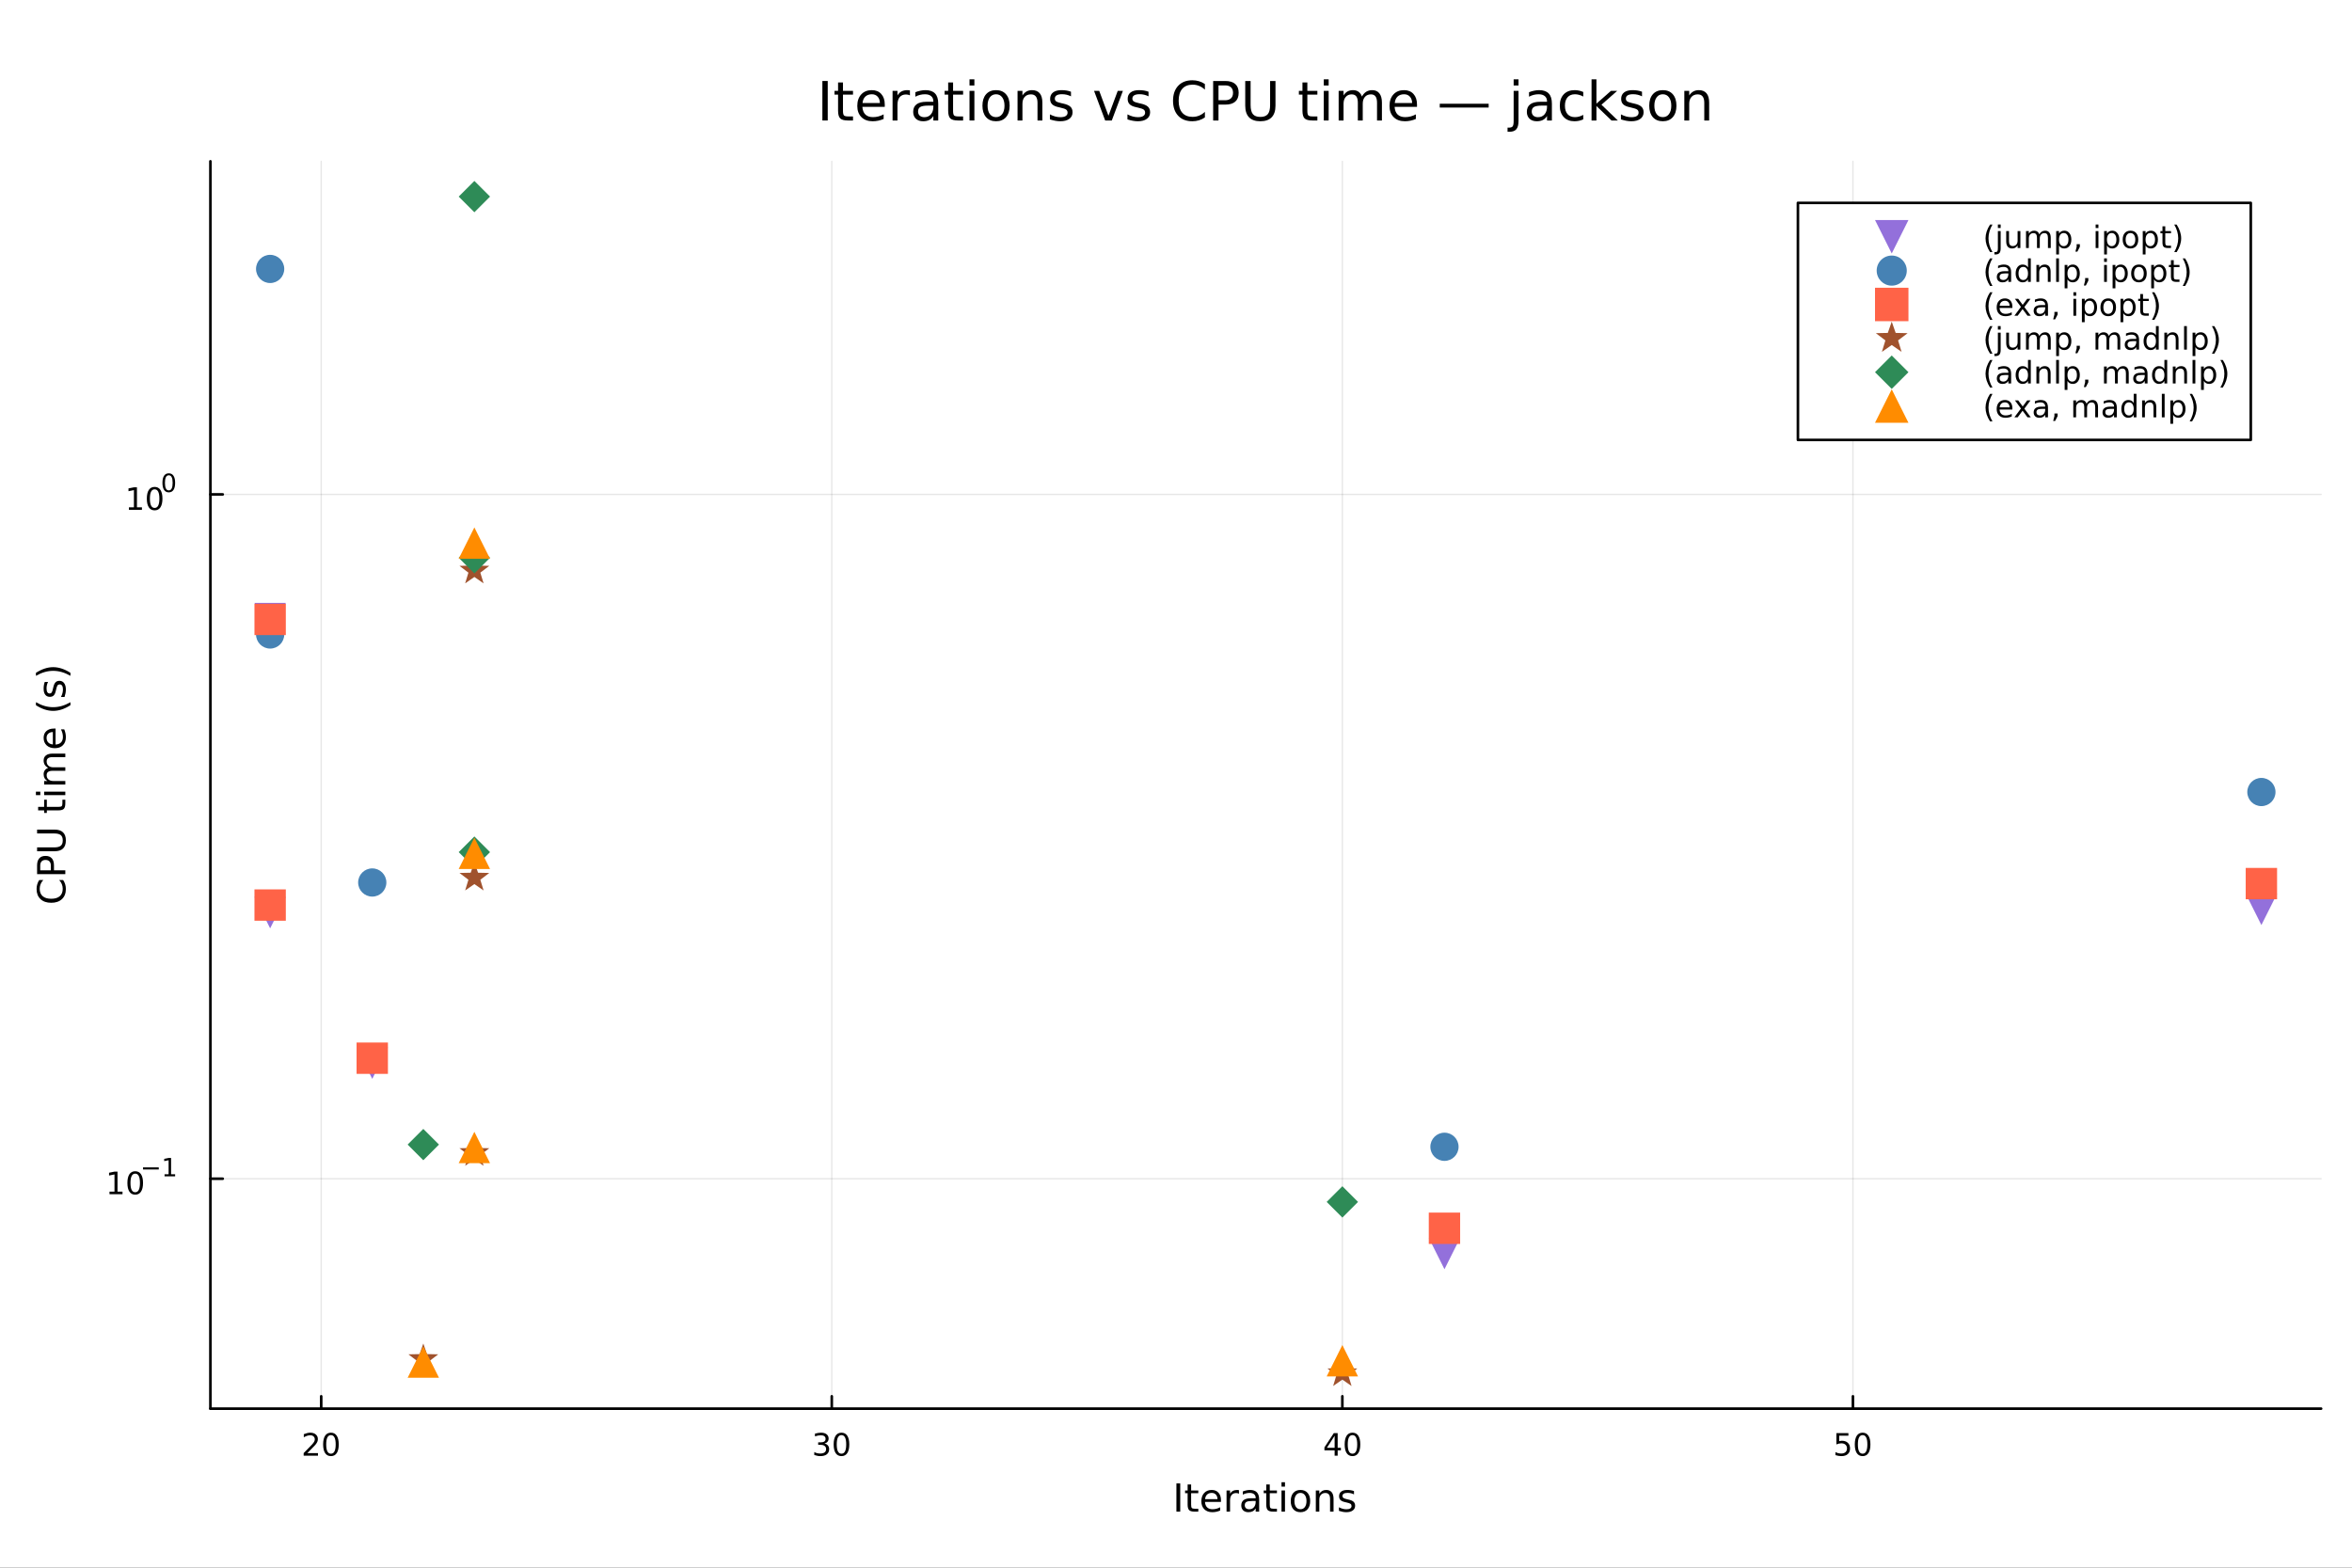<?xml version="1.0" encoding="utf-8"?>
<svg xmlns="http://www.w3.org/2000/svg" xmlns:xlink="http://www.w3.org/1999/xlink" width="900" height="600" viewBox="0 0 3600 2400">
<rect x="0" y="0" width="3600" height="2400" fill="#333333" stroke="none"/>
<defs>
  <clipPath id="clip090">
    <rect x="0" y="0" width="3600" height="2400"/>
  </clipPath>
</defs>
<path clip-path="url(#clip090)" d="M0 2400 L3600 2400 L3600 0 L0 0  Z" fill="#ffffff" fill-rule="evenodd" fill-opacity="1"/>
<defs>
  <clipPath id="clip091">
    <rect x="290" y="246" width="3264" height="1911"/>
  </clipPath>
</defs>
<path clip-path="url(#clip090)" d="M322.044 2156.51 L3552.76 2156.51 L3552.76 246.944 L322.044 246.944  Z" fill="#ffffff" fill-rule="evenodd" fill-opacity="1"/>
<defs>
  <clipPath id="clip092">
    <rect x="322" y="246" width="3232" height="1911"/>
  </clipPath>
</defs>
<polyline clip-path="url(#clip092)" style="stroke:#000000; stroke-linecap:round; stroke-linejoin:round; stroke-width:2; stroke-opacity:0.1; fill:none" points="491.629,2156.51 491.629,246.944 "/>
<polyline clip-path="url(#clip092)" style="stroke:#000000; stroke-linecap:round; stroke-linejoin:round; stroke-width:2; stroke-opacity:0.1; fill:none" points="1273.13,2156.51 1273.13,246.944 "/>
<polyline clip-path="url(#clip092)" style="stroke:#000000; stroke-linecap:round; stroke-linejoin:round; stroke-width:2; stroke-opacity:0.1; fill:none" points="2054.62,2156.51 2054.62,246.944 "/>
<polyline clip-path="url(#clip092)" style="stroke:#000000; stroke-linecap:round; stroke-linejoin:round; stroke-width:2; stroke-opacity:0.1; fill:none" points="2836.12,2156.51 2836.12,246.944 "/>
<polyline clip-path="url(#clip092)" style="stroke:#000000; stroke-linecap:round; stroke-linejoin:round; stroke-width:2; stroke-opacity:0.1; fill:none" points="322.044,1804.53 3552.76,1804.53 "/>
<polyline clip-path="url(#clip092)" style="stroke:#000000; stroke-linecap:round; stroke-linejoin:round; stroke-width:2; stroke-opacity:0.1; fill:none" points="322.044,756.878 3552.76,756.878 "/>
<polyline clip-path="url(#clip090)" style="stroke:#000000; stroke-linecap:round; stroke-linejoin:round; stroke-width:4; stroke-opacity:1; fill:none" points="322.044,2156.51 3552.76,2156.51 "/>
<polyline clip-path="url(#clip090)" style="stroke:#000000; stroke-linecap:round; stroke-linejoin:round; stroke-width:4; stroke-opacity:1; fill:none" points="491.629,2156.51 491.629,2137.61 "/>
<polyline clip-path="url(#clip090)" style="stroke:#000000; stroke-linecap:round; stroke-linejoin:round; stroke-width:4; stroke-opacity:1; fill:none" points="1273.13,2156.51 1273.13,2137.61 "/>
<polyline clip-path="url(#clip090)" style="stroke:#000000; stroke-linecap:round; stroke-linejoin:round; stroke-width:4; stroke-opacity:1; fill:none" points="2054.62,2156.51 2054.62,2137.61 "/>
<polyline clip-path="url(#clip090)" style="stroke:#000000; stroke-linecap:round; stroke-linejoin:round; stroke-width:4; stroke-opacity:1; fill:none" points="2836.12,2156.51 2836.12,2137.61 "/>
<path clip-path="url(#clip090)" d="M470.403 2224.57 L486.722 2224.57 L486.722 2228.51 L464.778 2228.51 L464.778 2224.57 Q467.44 2221.82 472.023 2217.19 Q476.629 2212.54 477.81 2211.19 Q480.055 2208.67 480.935 2206.93 Q481.838 2205.17 481.838 2203.48 Q481.838 2200.73 479.893 2198.99 Q477.972 2197.26 474.87 2197.26 Q472.671 2197.26 470.217 2198.02 Q467.787 2198.79 465.009 2200.34 L465.009 2195.61 Q467.833 2194.48 470.287 2193.9 Q472.741 2193.32 474.778 2193.32 Q480.148 2193.32 483.342 2196.01 Q486.537 2198.69 486.537 2203.18 Q486.537 2205.31 485.727 2207.23 Q484.94 2209.13 482.833 2211.73 Q482.254 2212.4 479.153 2215.61 Q476.051 2218.81 470.403 2224.57 Z" fill="#000000" fill-rule="nonzero" fill-opacity="1" /><path clip-path="url(#clip090)" d="M506.537 2197.03 Q502.926 2197.03 501.097 2200.59 Q499.291 2204.13 499.291 2211.26 Q499.291 2218.37 501.097 2221.93 Q502.926 2225.48 506.537 2225.48 Q510.171 2225.48 511.976 2221.93 Q513.805 2218.37 513.805 2211.26 Q513.805 2204.13 511.976 2200.59 Q510.171 2197.03 506.537 2197.03 M506.537 2193.32 Q512.347 2193.32 515.402 2197.93 Q518.481 2202.51 518.481 2211.26 Q518.481 2219.99 515.402 2224.6 Q512.347 2229.18 506.537 2229.18 Q500.726 2229.18 497.648 2224.6 Q494.592 2219.99 494.592 2211.26 Q494.592 2202.51 497.648 2197.93 Q500.726 2193.32 506.537 2193.32 Z" fill="#000000" fill-rule="nonzero" fill-opacity="1" /><path clip-path="url(#clip090)" d="M1261.97 2209.87 Q1265.33 2210.59 1267.2 2212.86 Q1269.1 2215.13 1269.1 2218.46 Q1269.1 2223.58 1265.58 2226.38 Q1262.06 2229.18 1255.58 2229.18 Q1253.4 2229.18 1251.09 2228.74 Q1248.8 2228.32 1246.34 2227.47 L1246.34 2222.95 Q1248.29 2224.09 1250.6 2224.67 Q1252.92 2225.24 1255.44 2225.24 Q1259.84 2225.24 1262.13 2223.51 Q1264.45 2221.77 1264.45 2218.46 Q1264.45 2215.41 1262.29 2213.69 Q1260.16 2211.96 1256.34 2211.96 L1252.32 2211.96 L1252.32 2208.11 L1256.53 2208.11 Q1259.98 2208.11 1261.81 2206.75 Q1263.64 2205.36 1263.64 2202.77 Q1263.64 2200.11 1261.74 2198.69 Q1259.86 2197.26 1256.34 2197.26 Q1254.42 2197.26 1252.22 2197.67 Q1250.03 2198.09 1247.39 2198.97 L1247.39 2194.8 Q1250.05 2194.06 1252.36 2193.69 Q1254.7 2193.32 1256.76 2193.32 Q1262.09 2193.32 1265.19 2195.75 Q1268.29 2198.16 1268.29 2202.28 Q1268.29 2205.15 1266.65 2207.14 Q1265 2209.11 1261.97 2209.87 Z" fill="#000000" fill-rule="nonzero" fill-opacity="1" /><path clip-path="url(#clip090)" d="M1287.96 2197.03 Q1284.35 2197.03 1282.53 2200.59 Q1280.72 2204.13 1280.72 2211.26 Q1280.72 2218.37 1282.53 2221.93 Q1284.35 2225.48 1287.96 2225.48 Q1291.6 2225.48 1293.4 2221.93 Q1295.23 2218.37 1295.23 2211.26 Q1295.23 2204.13 1293.4 2200.59 Q1291.6 2197.03 1287.96 2197.03 M1287.96 2193.32 Q1293.78 2193.32 1296.83 2197.93 Q1299.91 2202.51 1299.91 2211.26 Q1299.91 2219.99 1296.83 2224.6 Q1293.78 2229.18 1287.96 2229.18 Q1282.15 2229.18 1279.08 2224.6 Q1276.02 2219.99 1276.02 2211.26 Q1276.02 2202.51 1279.08 2197.93 Q1282.15 2193.32 1287.96 2193.32 Z" fill="#000000" fill-rule="nonzero" fill-opacity="1" /><path clip-path="url(#clip090)" d="M2042.8 2198.02 L2030.99 2216.47 L2042.8 2216.47 L2042.8 2198.02 M2041.57 2193.95 L2047.45 2193.95 L2047.45 2216.47 L2052.38 2216.47 L2052.38 2220.36 L2047.45 2220.36 L2047.45 2228.51 L2042.8 2228.51 L2042.8 2220.36 L2027.19 2220.36 L2027.19 2215.85 L2041.57 2193.95 Z" fill="#000000" fill-rule="nonzero" fill-opacity="1" /><path clip-path="url(#clip090)" d="M2070.11 2197.03 Q2066.5 2197.03 2064.67 2200.59 Q2062.87 2204.13 2062.87 2211.26 Q2062.87 2218.37 2064.67 2221.93 Q2066.5 2225.48 2070.11 2225.48 Q2073.75 2225.48 2075.55 2221.93 Q2077.38 2218.37 2077.38 2211.26 Q2077.38 2204.13 2075.55 2200.59 Q2073.75 2197.03 2070.11 2197.03 M2070.11 2193.32 Q2075.92 2193.32 2078.98 2197.93 Q2082.06 2202.51 2082.06 2211.26 Q2082.06 2219.99 2078.98 2224.6 Q2075.92 2229.18 2070.11 2229.18 Q2064.3 2229.18 2061.22 2224.6 Q2058.17 2219.99 2058.17 2211.26 Q2058.17 2202.51 2061.22 2197.93 Q2064.3 2193.32 2070.11 2193.32 Z" fill="#000000" fill-rule="nonzero" fill-opacity="1" /><path clip-path="url(#clip090)" d="M2810.82 2193.95 L2829.18 2193.95 L2829.18 2197.88 L2815.1 2197.88 L2815.1 2206.36 Q2816.12 2206.01 2817.14 2205.85 Q2818.16 2205.66 2819.18 2205.66 Q2824.97 2205.66 2828.34 2208.83 Q2831.72 2212 2831.72 2217.42 Q2831.72 2223 2828.25 2226.1 Q2824.78 2229.18 2818.46 2229.18 Q2816.28 2229.18 2814.02 2228.81 Q2811.77 2228.44 2809.36 2227.7 L2809.36 2223 Q2811.45 2224.13 2813.67 2224.69 Q2815.89 2225.24 2818.37 2225.24 Q2822.37 2225.24 2824.71 2223.14 Q2827.05 2221.03 2827.05 2217.42 Q2827.05 2213.81 2824.71 2211.7 Q2822.37 2209.6 2818.37 2209.6 Q2816.49 2209.6 2814.62 2210.01 Q2812.77 2210.43 2810.82 2211.31 L2810.82 2193.95 Z" fill="#000000" fill-rule="nonzero" fill-opacity="1" /><path clip-path="url(#clip090)" d="M2850.94 2197.03 Q2847.33 2197.03 2845.5 2200.59 Q2843.69 2204.13 2843.69 2211.26 Q2843.69 2218.37 2845.5 2221.93 Q2847.33 2225.48 2850.94 2225.48 Q2854.57 2225.48 2856.38 2221.93 Q2858.21 2218.37 2858.21 2211.26 Q2858.21 2204.13 2856.38 2200.59 Q2854.57 2197.03 2850.94 2197.03 M2850.94 2193.32 Q2856.75 2193.32 2859.8 2197.93 Q2862.88 2202.51 2862.88 2211.26 Q2862.88 2219.99 2859.8 2224.6 Q2856.75 2229.18 2850.94 2229.18 Q2845.13 2229.18 2842.05 2224.6 Q2838.99 2219.99 2838.99 2211.26 Q2838.99 2202.51 2842.05 2197.93 Q2845.13 2193.32 2850.94 2193.32 Z" fill="#000000" fill-rule="nonzero" fill-opacity="1" /><path clip-path="url(#clip090)" d="M1800.64 2270.99 L1806.48 2270.99 L1806.48 2314.19 L1800.64 2314.19 L1800.64 2270.99 Z" fill="#000000" fill-rule="nonzero" fill-opacity="1" /><path clip-path="url(#clip090)" d="M1823.15 2272.58 L1823.15 2281.78 L1834.12 2281.78 L1834.12 2285.92 L1823.15 2285.92 L1823.15 2303.51 Q1823.15 2307.47 1824.22 2308.6 Q1825.32 2309.73 1828.65 2309.73 L1834.12 2309.73 L1834.12 2314.19 L1828.65 2314.19 Q1822.48 2314.19 1820.14 2311.9 Q1817.8 2309.59 1817.8 2303.51 L1817.8 2285.92 L1813.89 2285.92 L1813.89 2281.78 L1817.8 2281.78 L1817.8 2272.58 L1823.15 2272.58 Z" fill="#000000" fill-rule="nonzero" fill-opacity="1" /><path clip-path="url(#clip090)" d="M1868.84 2296.65 L1868.84 2299.26 L1844.36 2299.26 Q1844.71 2304.75 1847.66 2307.65 Q1850.64 2310.51 1855.93 2310.51 Q1859 2310.51 1861.87 2309.76 Q1864.76 2309.01 1867.59 2307.5 L1867.59 2312.54 Q1864.73 2313.75 1861.72 2314.39 Q1858.71 2315.03 1855.62 2315.03 Q1847.86 2315.03 1843.32 2310.51 Q1838.8 2306 1838.8 2298.3 Q1838.8 2290.35 1843.09 2285.69 Q1847.4 2281 1854.69 2281 Q1861.23 2281 1865.02 2285.22 Q1868.84 2289.42 1868.84 2296.65 M1863.51 2295.09 Q1863.46 2290.72 1861.06 2288.12 Q1858.68 2285.51 1854.75 2285.51 Q1850.29 2285.51 1847.6 2288.03 Q1844.94 2290.55 1844.53 2295.12 L1863.51 2295.09 Z" fill="#000000" fill-rule="nonzero" fill-opacity="1" /><path clip-path="url(#clip090)" d="M1896.36 2286.76 Q1895.46 2286.24 1894.39 2286 Q1893.35 2285.74 1892.07 2285.74 Q1887.56 2285.74 1885.13 2288.7 Q1882.73 2291.62 1882.73 2297.12 L1882.73 2314.19 L1877.37 2314.19 L1877.37 2281.78 L1882.73 2281.78 L1882.73 2286.82 Q1884.41 2283.86 1887.1 2282.45 Q1889.79 2281 1893.64 2281 Q1894.19 2281 1894.85 2281.09 Q1895.52 2281.14 1896.33 2281.29 L1896.36 2286.76 Z" fill="#000000" fill-rule="nonzero" fill-opacity="1" /><path clip-path="url(#clip090)" d="M1916.67 2297.9 Q1910.22 2297.9 1907.73 2299.37 Q1905.24 2300.85 1905.24 2304.41 Q1905.24 2307.24 1907.09 2308.92 Q1908.97 2310.57 1912.18 2310.57 Q1916.61 2310.57 1919.27 2307.45 Q1921.96 2304.29 1921.96 2299.08 L1921.96 2297.9 L1916.67 2297.9 M1927.29 2295.7 L1927.29 2314.19 L1921.96 2314.19 L1921.96 2309.27 Q1920.14 2312.22 1917.42 2313.64 Q1914.7 2315.03 1910.77 2315.03 Q1905.79 2315.03 1902.84 2312.25 Q1899.91 2309.44 1899.91 2304.75 Q1899.91 2299.29 1903.56 2296.51 Q1907.24 2293.73 1914.5 2293.73 L1921.96 2293.73 L1921.96 2293.21 Q1921.96 2289.54 1919.53 2287.54 Q1917.13 2285.51 1912.76 2285.51 Q1909.98 2285.51 1907.35 2286.18 Q1904.72 2286.84 1902.29 2288.18 L1902.29 2283.26 Q1905.21 2282.13 1907.96 2281.58 Q1910.71 2281 1913.31 2281 Q1920.34 2281 1923.82 2284.65 Q1927.29 2288.29 1927.29 2295.7 Z" fill="#000000" fill-rule="nonzero" fill-opacity="1" /><path clip-path="url(#clip090)" d="M1943.52 2272.58 L1943.52 2281.78 L1954.49 2281.78 L1954.49 2285.92 L1943.52 2285.92 L1943.52 2303.51 Q1943.52 2307.47 1944.59 2308.6 Q1945.69 2309.73 1949.02 2309.73 L1954.49 2309.73 L1954.49 2314.19 L1949.02 2314.19 Q1942.85 2314.19 1940.51 2311.9 Q1938.17 2309.59 1938.17 2303.51 L1938.17 2285.92 L1934.26 2285.92 L1934.26 2281.78 L1938.17 2281.78 L1938.17 2272.58 L1943.52 2272.58 Z" fill="#000000" fill-rule="nonzero" fill-opacity="1" /><path clip-path="url(#clip090)" d="M1961.49 2281.78 L1966.81 2281.78 L1966.81 2314.19 L1961.49 2314.19 L1961.49 2281.78 M1961.49 2269.16 L1966.81 2269.16 L1966.81 2275.91 L1961.49 2275.91 L1961.49 2269.16 Z" fill="#000000" fill-rule="nonzero" fill-opacity="1" /><path clip-path="url(#clip090)" d="M1990.51 2285.51 Q1986.23 2285.51 1983.74 2288.87 Q1981.25 2292.2 1981.25 2298.01 Q1981.25 2303.83 1983.71 2307.19 Q1986.2 2310.51 1990.51 2310.51 Q1994.76 2310.51 1997.25 2307.16 Q1999.74 2303.8 1999.74 2298.01 Q1999.74 2292.25 1997.25 2288.9 Q1994.76 2285.51 1990.51 2285.51 M1990.51 2281 Q1997.45 2281 2001.42 2285.51 Q2005.38 2290.03 2005.38 2298.01 Q2005.38 2305.97 2001.42 2310.51 Q1997.45 2315.03 1990.51 2315.03 Q1983.54 2315.03 1979.57 2310.51 Q1975.64 2305.97 1975.64 2298.01 Q1975.64 2290.03 1979.57 2285.51 Q1983.54 2281 1990.51 2281 Z" fill="#000000" fill-rule="nonzero" fill-opacity="1" /><path clip-path="url(#clip090)" d="M2041.15 2294.63 L2041.15 2314.19 L2035.82 2314.19 L2035.82 2294.8 Q2035.82 2290.2 2034.03 2287.91 Q2032.23 2285.63 2028.65 2285.63 Q2024.34 2285.63 2021.85 2288.38 Q2019.36 2291.13 2019.36 2295.87 L2019.36 2314.19 L2014.01 2314.19 L2014.01 2281.78 L2019.36 2281.78 L2019.36 2286.82 Q2021.27 2283.89 2023.84 2282.45 Q2026.45 2281 2029.83 2281 Q2035.42 2281 2038.28 2284.47 Q2041.15 2287.91 2041.15 2294.63 Z" fill="#000000" fill-rule="nonzero" fill-opacity="1" /><path clip-path="url(#clip090)" d="M2072.43 2282.74 L2072.43 2287.77 Q2070.17 2286.61 2067.74 2286.03 Q2065.31 2285.46 2062.7 2285.46 Q2058.74 2285.46 2056.74 2286.67 Q2054.78 2287.89 2054.78 2290.32 Q2054.78 2292.17 2056.19 2293.24 Q2057.61 2294.28 2061.89 2295.24 L2063.72 2295.64 Q2069.39 2296.86 2071.76 2299.08 Q2074.16 2301.28 2074.16 2305.25 Q2074.16 2309.76 2070.57 2312.39 Q2067.01 2315.03 2060.76 2315.03 Q2058.16 2315.03 2055.32 2314.51 Q2052.52 2314.01 2049.39 2313 L2049.39 2307.5 Q2052.34 2309.04 2055.21 2309.82 Q2058.07 2310.57 2060.88 2310.57 Q2064.64 2310.57 2066.67 2309.3 Q2068.69 2308 2068.69 2305.65 Q2068.69 2303.48 2067.22 2302.32 Q2065.77 2301.17 2060.82 2300.1 L2058.97 2299.66 Q2054.02 2298.62 2051.82 2296.48 Q2049.62 2294.31 2049.62 2290.55 Q2049.62 2285.98 2052.87 2283.49 Q2056.11 2281 2062.07 2281 Q2065.02 2281 2067.62 2281.43 Q2070.23 2281.87 2072.43 2282.74 Z" fill="#000000" fill-rule="nonzero" fill-opacity="1" /><polyline clip-path="url(#clip090)" style="stroke:#000000; stroke-linecap:round; stroke-linejoin:round; stroke-width:4; stroke-opacity:1; fill:none" points="322.044,2156.51 322.044,246.944 "/>
<polyline clip-path="url(#clip090)" style="stroke:#000000; stroke-linecap:round; stroke-linejoin:round; stroke-width:4; stroke-opacity:1; fill:none" points="322.044,1804.53 340.942,1804.53 "/>
<polyline clip-path="url(#clip090)" style="stroke:#000000; stroke-linecap:round; stroke-linejoin:round; stroke-width:4; stroke-opacity:1; fill:none" points="322.044,756.878 340.942,756.878 "/>
<path clip-path="url(#clip090)" d="M167.604 1824.32 L175.242 1824.32 L175.242 1797.95 L166.932 1799.62 L166.932 1795.36 L175.196 1793.69 L179.872 1793.69 L179.872 1824.32 L187.511 1824.32 L187.511 1828.25 L167.604 1828.25 L167.604 1824.32 Z" fill="#000000" fill-rule="nonzero" fill-opacity="1" /><path clip-path="url(#clip090)" d="M206.955 1796.77 Q203.344 1796.77 201.515 1800.34 Q199.71 1803.88 199.71 1811.01 Q199.71 1818.11 201.515 1821.68 Q203.344 1825.22 206.955 1825.22 Q210.589 1825.22 212.395 1821.68 Q214.224 1818.11 214.224 1811.01 Q214.224 1803.88 212.395 1800.34 Q210.589 1796.77 206.955 1796.77 M206.955 1793.07 Q212.765 1793.07 215.821 1797.67 Q218.9 1802.26 218.9 1811.01 Q218.9 1819.73 215.821 1824.34 Q212.765 1828.92 206.955 1828.92 Q201.145 1828.92 198.066 1824.34 Q195.011 1819.73 195.011 1811.01 Q195.011 1802.26 198.066 1797.67 Q201.145 1793.07 206.955 1793.07 Z" fill="#000000" fill-rule="nonzero" fill-opacity="1" /><path clip-path="url(#clip090)" d="M218.9 1787.17 L243.011 1787.17 L243.011 1790.37 L218.9 1790.37 L218.9 1787.17 Z" fill="#000000" fill-rule="nonzero" fill-opacity="1" /><path clip-path="url(#clip090)" d="M251.87 1797.65 L258.076 1797.65 L258.076 1776.22 L251.324 1777.58 L251.324 1774.12 L258.039 1772.76 L261.838 1772.76 L261.838 1797.65 L268.044 1797.65 L268.044 1800.84 L251.87 1800.84 L251.87 1797.65 Z" fill="#000000" fill-rule="nonzero" fill-opacity="1" /><path clip-path="url(#clip090)" d="M197.339 776.671 L204.978 776.671 L204.978 750.305 L196.667 751.972 L196.667 747.713 L204.931 746.046 L209.607 746.046 L209.607 776.671 L217.246 776.671 L217.246 780.606 L197.339 780.606 L197.339 776.671 Z" fill="#000000" fill-rule="nonzero" fill-opacity="1" /><path clip-path="url(#clip090)" d="M236.69 749.125 Q233.079 749.125 231.251 752.689 Q229.445 756.231 229.445 763.361 Q229.445 770.467 231.251 774.032 Q233.079 777.574 236.69 777.574 Q240.325 777.574 242.13 774.032 Q243.959 770.467 243.959 763.361 Q243.959 756.231 242.13 752.689 Q240.325 749.125 236.69 749.125 M236.69 745.421 Q242.5 745.421 245.556 750.027 Q248.635 754.611 248.635 763.361 Q248.635 772.088 245.556 776.694 Q242.5 781.277 236.69 781.277 Q230.88 781.277 227.801 776.694 Q224.746 772.088 224.746 763.361 Q224.746 754.611 227.801 750.027 Q230.88 745.421 236.69 745.421 Z" fill="#000000" fill-rule="nonzero" fill-opacity="1" /><path clip-path="url(#clip090)" d="M258.339 727.617 Q255.405 727.617 253.92 730.513 Q252.453 733.391 252.453 739.184 Q252.453 744.958 253.92 747.854 Q255.405 750.732 258.339 750.732 Q261.292 750.732 262.759 747.854 Q264.245 744.958 264.245 739.184 Q264.245 733.391 262.759 730.513 Q261.292 727.617 258.339 727.617 M258.339 724.608 Q263.06 724.608 265.543 728.351 Q268.044 732.074 268.044 739.184 Q268.044 746.274 265.543 750.017 Q263.06 753.741 258.339 753.741 Q253.619 753.741 251.117 750.017 Q248.635 746.274 248.635 739.184 Q248.635 732.074 251.117 728.351 Q253.619 724.608 258.339 724.608 Z" fill="#000000" fill-rule="nonzero" fill-opacity="1" /><path clip-path="url(#clip090)" d="M60.1 1347.25 L66.263 1347.25 Q63.514 1350.21 62.154 1353.56 Q60.794 1356.89 60.794 1360.65 Q60.794 1368.06 65.337 1371.99 Q69.851 1375.93 78.416 1375.93 Q86.951 1375.93 91.494 1371.99 Q96.008 1368.06 96.008 1360.65 Q96.008 1356.89 94.648 1353.56 Q93.288 1350.21 90.54 1347.25 L96.645 1347.25 Q98.728 1350.32 99.77 1353.77 Q100.811 1357.18 100.811 1361 Q100.811 1370.81 94.822 1376.45 Q88.803 1382.09 78.416 1382.09 Q67.999 1382.09 62.01 1376.45 Q55.991 1370.81 55.991 1361 Q55.991 1357.12 57.033 1353.71 Q58.045 1350.26 60.1 1347.25 Z" fill="#000000" fill-rule="nonzero" fill-opacity="1" /><path clip-path="url(#clip090)" d="M61.575 1332.38 L77.808 1332.38 L77.808 1325.03 Q77.808 1320.95 75.696 1318.72 Q73.584 1316.5 69.677 1316.5 Q65.8 1316.5 63.688 1318.72 Q61.575 1320.95 61.575 1325.03 L61.575 1332.38 M56.772 1338.23 L56.772 1325.03 Q56.772 1317.77 60.071 1314.07 Q63.34 1310.33 69.677 1310.33 Q76.072 1310.33 79.342 1314.07 Q82.611 1317.77 82.611 1325.03 L82.611 1332.38 L99.972 1332.38 L99.972 1338.23 L56.772 1338.23 Z" fill="#000000" fill-rule="nonzero" fill-opacity="1" /><path clip-path="url(#clip090)" d="M56.772 1303.16 L56.772 1297.28 L83.016 1297.28 Q89.961 1297.28 93.028 1294.77 Q96.066 1292.25 96.066 1286.61 Q96.066 1280.99 93.028 1278.48 Q89.961 1275.96 83.016 1275.96 L56.772 1275.96 L56.772 1270.08 L83.74 1270.08 Q92.189 1270.08 96.5 1274.28 Q100.811 1278.45 100.811 1286.61 Q100.811 1294.8 96.5 1298.99 Q92.189 1303.16 83.74 1303.16 L56.772 1303.16 Z" fill="#000000" fill-rule="nonzero" fill-opacity="1" /><path clip-path="url(#clip090)" d="M58.364 1235.25 L67.565 1235.25 L67.565 1224.28 L71.703 1224.28 L71.703 1235.25 L89.295 1235.25 Q93.259 1235.25 94.388 1234.18 Q95.516 1233.08 95.516 1229.75 L95.516 1224.28 L99.972 1224.28 L99.972 1229.75 Q99.972 1235.91 97.686 1238.26 Q95.372 1240.6 89.295 1240.6 L71.703 1240.6 L71.703 1244.51 L67.565 1244.51 L67.565 1240.6 L58.364 1240.6 L58.364 1235.25 Z" fill="#000000" fill-rule="nonzero" fill-opacity="1" /><path clip-path="url(#clip090)" d="M67.565 1217.28 L67.565 1211.95 L99.972 1211.95 L99.972 1217.28 L67.565 1217.28 M54.949 1217.28 L54.949 1211.95 L61.691 1211.95 L61.691 1217.28 L54.949 1217.28 Z" fill="#000000" fill-rule="nonzero" fill-opacity="1" /><path clip-path="url(#clip090)" d="M73.786 1175.58 Q70.198 1173.59 68.491 1170.81 Q66.784 1168.03 66.784 1164.27 Q66.784 1159.21 70.343 1156.46 Q73.873 1153.71 80.412 1153.71 L99.972 1153.71 L99.972 1159.06 L80.586 1159.06 Q75.927 1159.06 73.67 1160.71 Q71.413 1162.36 71.413 1165.75 Q71.413 1169.88 74.162 1172.28 Q76.911 1174.69 81.656 1174.69 L99.972 1174.69 L99.972 1180.04 L80.586 1180.04 Q75.898 1180.04 73.67 1181.69 Q71.413 1183.34 71.413 1186.78 Q71.413 1190.86 74.191 1193.26 Q76.94 1195.66 81.656 1195.66 L99.972 1195.66 L99.972 1201.02 L67.565 1201.02 L67.565 1195.66 L72.6 1195.66 Q69.619 1193.84 68.202 1191.29 Q66.784 1188.75 66.784 1185.25 Q66.784 1181.72 68.578 1179.26 Q70.372 1176.77 73.786 1175.58 Z" fill="#000000" fill-rule="nonzero" fill-opacity="1" /><path clip-path="url(#clip090)" d="M82.438 1115.37 L85.042 1115.37 L85.042 1139.85 Q90.54 1139.5 93.433 1136.55 Q96.297 1133.57 96.297 1128.27 Q96.297 1125.21 95.545 1122.34 Q94.793 1119.45 93.288 1116.61 L98.323 1116.61 Q99.538 1119.48 100.175 1122.49 Q100.811 1125.5 100.811 1128.59 Q100.811 1136.35 96.297 1140.89 Q91.784 1145.4 84.087 1145.4 Q76.13 1145.4 71.471 1141.12 Q66.784 1136.81 66.784 1129.52 Q66.784 1122.98 71.008 1119.19 Q75.204 1115.37 82.438 1115.37 M80.875 1120.69 Q76.506 1120.75 73.902 1123.15 Q71.298 1125.53 71.298 1129.46 Q71.298 1133.92 73.815 1136.61 Q76.332 1139.27 80.904 1139.67 L80.875 1120.69 Z" fill="#000000" fill-rule="nonzero" fill-opacity="1" /><path clip-path="url(#clip090)" d="M55.007 1075.01 Q61.662 1078.88 68.173 1080.76 Q74.683 1082.64 81.367 1082.64 Q88.051 1082.64 94.619 1080.76 Q101.159 1078.85 107.785 1075.01 L107.785 1079.63 Q100.985 1083.97 94.417 1086.15 Q87.849 1088.29 81.367 1088.29 Q74.915 1088.29 68.375 1086.15 Q61.836 1084 55.007 1079.63 L55.007 1075.01 Z" fill="#000000" fill-rule="nonzero" fill-opacity="1" /><path clip-path="url(#clip090)" d="M68.52 1044.02 L73.555 1044.02 Q72.397 1046.27 71.819 1048.7 Q71.24 1051.13 71.24 1053.74 Q71.24 1057.7 72.455 1059.7 Q73.67 1061.67 76.101 1061.67 Q77.953 1061.67 79.023 1060.25 Q80.065 1058.83 81.02 1054.55 L81.425 1052.73 Q82.64 1047.05 84.868 1044.68 Q87.067 1042.28 91.031 1042.28 Q95.545 1042.28 98.178 1045.87 Q100.811 1049.43 100.811 1055.68 Q100.811 1058.28 100.291 1061.12 Q99.799 1063.92 98.786 1067.05 L93.288 1067.05 Q94.822 1064.1 95.603 1061.23 Q96.355 1058.37 96.355 1055.56 Q96.355 1051.8 95.082 1049.77 Q93.78 1047.75 91.436 1047.75 Q89.266 1047.75 88.109 1049.22 Q86.951 1050.67 85.881 1055.62 L85.447 1057.47 Q84.405 1062.42 82.264 1064.62 Q80.094 1066.82 76.332 1066.82 Q71.761 1066.82 69.272 1063.58 Q66.784 1060.33 66.784 1054.37 Q66.784 1051.42 67.218 1048.82 Q67.652 1046.21 68.52 1044.02 Z" fill="#000000" fill-rule="nonzero" fill-opacity="1" /><path clip-path="url(#clip090)" d="M55.007 1034.64 L55.007 1030.01 Q61.836 1025.67 68.375 1023.53 Q74.915 1021.36 81.367 1021.36 Q87.849 1021.36 94.417 1023.53 Q100.985 1025.67 107.785 1030.01 L107.785 1034.64 Q101.159 1030.79 94.619 1028.91 Q88.051 1027 81.367 1027 Q74.683 1027 68.173 1028.91 Q61.662 1030.79 55.007 1034.64 Z" fill="#000000" fill-rule="nonzero" fill-opacity="1" /><path clip-path="url(#clip090)" d="M1258.75 123.984 L1266.93 123.984 L1266.93 184.464 L1258.75 184.464 L1258.75 123.984 Z" fill="#000000" fill-rule="nonzero" fill-opacity="1" /><path clip-path="url(#clip090)" d="M1290.27 126.212 L1290.27 139.094 L1305.62 139.094 L1305.62 144.887 L1290.27 144.887 L1290.27 169.516 Q1290.27 175.066 1291.77 176.646 Q1293.31 178.226 1297.96 178.226 L1305.62 178.226 L1305.62 184.464 L1297.96 184.464 Q1289.34 184.464 1286.06 181.264 Q1282.77 178.023 1282.77 169.516 L1282.77 144.887 L1277.31 144.887 L1277.31 139.094 L1282.77 139.094 L1282.77 126.212 L1290.27 126.212 Z" fill="#000000" fill-rule="nonzero" fill-opacity="1" /><path clip-path="url(#clip090)" d="M1354.23 159.916 L1354.23 163.561 L1319.96 163.561 Q1320.45 171.258 1324.58 175.309 Q1328.75 179.319 1336.16 179.319 Q1340.46 179.319 1344.47 178.266 Q1348.52 177.213 1352.49 175.106 L1352.49 182.155 Q1348.48 183.856 1344.27 184.748 Q1340.05 185.639 1335.72 185.639 Q1324.86 185.639 1318.5 179.319 Q1312.18 173 1312.18 162.225 Q1312.18 151.085 1318.18 144.563 Q1324.21 138 1334.42 138 Q1343.58 138 1348.88 143.914 Q1354.23 149.788 1354.23 159.916 M1346.78 157.728 Q1346.7 151.611 1343.33 147.965 Q1340.01 144.32 1334.5 144.32 Q1328.27 144.32 1324.5 147.844 Q1320.77 151.368 1320.2 157.769 L1346.78 157.728 Z" fill="#000000" fill-rule="nonzero" fill-opacity="1" /><path clip-path="url(#clip090)" d="M1392.76 146.061 Q1391.5 145.332 1390 145.008 Q1388.54 144.644 1386.76 144.644 Q1380.44 144.644 1377.04 148.776 Q1373.68 152.867 1373.68 160.564 L1373.68 184.464 L1366.18 184.464 L1366.18 139.094 L1373.68 139.094 L1373.68 146.142 Q1376.03 142.011 1379.79 140.026 Q1383.56 138 1388.95 138 Q1389.72 138 1390.65 138.122 Q1391.58 138.203 1392.72 138.405 L1392.76 146.061 Z" fill="#000000" fill-rule="nonzero" fill-opacity="1" /><path clip-path="url(#clip090)" d="M1421.19 161.657 Q1412.16 161.657 1408.68 163.723 Q1405.19 165.789 1405.19 170.772 Q1405.19 174.742 1407.78 177.091 Q1410.42 179.4 1414.91 179.4 Q1421.11 179.4 1424.84 175.025 Q1428.61 170.61 1428.61 163.318 L1428.61 161.657 L1421.19 161.657 M1436.06 158.579 L1436.06 184.464 L1428.61 184.464 L1428.61 177.577 Q1426.05 181.709 1422.25 183.694 Q1418.44 185.639 1412.93 185.639 Q1405.96 185.639 1401.83 181.75 Q1397.74 177.821 1397.74 171.258 Q1397.74 163.602 1402.84 159.713 Q1407.99 155.824 1418.16 155.824 L1428.61 155.824 L1428.61 155.095 Q1428.61 149.95 1425.2 147.155 Q1421.84 144.32 1415.72 144.32 Q1411.84 144.32 1408.15 145.251 Q1404.46 146.183 1401.06 148.046 L1401.06 141.16 Q1405.15 139.58 1409 138.81 Q1412.85 138 1416.49 138 Q1426.34 138 1431.2 143.104 Q1436.06 148.208 1436.06 158.579 Z" fill="#000000" fill-rule="nonzero" fill-opacity="1" /><path clip-path="url(#clip090)" d="M1458.79 126.212 L1458.79 139.094 L1474.14 139.094 L1474.14 144.887 L1458.79 144.887 L1458.79 169.516 Q1458.79 175.066 1460.28 176.646 Q1461.82 178.226 1466.48 178.226 L1474.14 178.226 L1474.14 184.464 L1466.48 184.464 Q1457.85 184.464 1454.57 181.264 Q1451.29 178.023 1451.29 169.516 L1451.29 144.887 L1445.82 144.887 L1445.82 139.094 L1451.29 139.094 L1451.29 126.212 L1458.79 126.212 Z" fill="#000000" fill-rule="nonzero" fill-opacity="1" /><path clip-path="url(#clip090)" d="M1483.94 139.094 L1491.4 139.094 L1491.4 184.464 L1483.94 184.464 L1483.94 139.094 M1483.94 121.432 L1491.4 121.432 L1491.4 130.871 L1483.94 130.871 L1483.94 121.432 Z" fill="#000000" fill-rule="nonzero" fill-opacity="1" /><path clip-path="url(#clip090)" d="M1524.57 144.32 Q1518.58 144.32 1515.09 149.019 Q1511.61 153.677 1511.61 161.819 Q1511.61 169.962 1515.05 174.661 Q1518.54 179.319 1524.57 179.319 Q1530.53 179.319 1534.01 174.62 Q1537.49 169.921 1537.49 161.819 Q1537.49 153.758 1534.01 149.059 Q1530.53 144.32 1524.57 144.32 M1524.57 138 Q1534.29 138 1539.84 144.32 Q1545.39 150.639 1545.39 161.819 Q1545.39 172.959 1539.84 179.319 Q1534.29 185.639 1524.57 185.639 Q1514.81 185.639 1509.26 179.319 Q1503.75 172.959 1503.75 161.819 Q1503.75 150.639 1509.26 144.32 Q1514.81 138 1524.57 138 Z" fill="#000000" fill-rule="nonzero" fill-opacity="1" /><path clip-path="url(#clip090)" d="M1595.46 157.08 L1595.46 184.464 L1588.01 184.464 L1588.01 157.323 Q1588.01 150.882 1585.5 147.682 Q1582.99 144.482 1577.96 144.482 Q1571.93 144.482 1568.44 148.33 Q1564.96 152.178 1564.96 158.822 L1564.96 184.464 L1557.47 184.464 L1557.47 139.094 L1564.96 139.094 L1564.96 146.142 Q1567.63 142.051 1571.24 140.026 Q1574.88 138 1579.62 138 Q1587.44 138 1591.45 142.861 Q1595.46 147.682 1595.46 157.08 Z" fill="#000000" fill-rule="nonzero" fill-opacity="1" /><path clip-path="url(#clip090)" d="M1639.25 140.431 L1639.25 147.479 Q1636.09 145.859 1632.69 145.049 Q1629.29 144.239 1625.64 144.239 Q1620.09 144.239 1617.3 145.94 Q1614.54 147.641 1614.54 151.044 Q1614.54 153.637 1616.53 155.135 Q1618.51 156.594 1624.51 157.931 L1627.06 158.498 Q1635 160.199 1638.32 163.318 Q1641.68 166.397 1641.68 171.947 Q1641.68 178.266 1636.66 181.952 Q1631.68 185.639 1622.93 185.639 Q1619.28 185.639 1615.31 184.91 Q1611.38 184.221 1607.01 182.803 L1607.01 175.106 Q1611.14 177.253 1615.15 178.347 Q1619.16 179.4 1623.09 179.4 Q1628.36 179.4 1631.19 177.618 Q1634.03 175.795 1634.03 172.514 Q1634.03 169.476 1631.96 167.855 Q1629.94 166.235 1623.01 164.736 L1620.42 164.128 Q1613.49 162.67 1610.41 159.672 Q1607.33 156.634 1607.33 151.368 Q1607.33 144.968 1611.87 141.484 Q1616.41 138 1624.75 138 Q1628.88 138 1632.53 138.608 Q1636.17 139.215 1639.25 140.431 Z" fill="#000000" fill-rule="nonzero" fill-opacity="1" /><path clip-path="url(#clip090)" d="M1674.58 139.094 L1682.48 139.094 L1696.65 177.172 L1710.83 139.094 L1718.73 139.094 L1701.72 184.464 L1691.59 184.464 L1674.58 139.094 Z" fill="#000000" fill-rule="nonzero" fill-opacity="1" /><path clip-path="url(#clip090)" d="M1757.95 140.431 L1757.95 147.479 Q1754.79 145.859 1751.38 145.049 Q1747.98 144.239 1744.33 144.239 Q1738.78 144.239 1735.99 145.94 Q1733.23 147.641 1733.23 151.044 Q1733.23 153.637 1735.22 155.135 Q1737.2 156.594 1743.2 157.931 L1745.75 158.498 Q1753.69 160.199 1757.01 163.318 Q1760.38 166.397 1760.38 171.947 Q1760.38 178.266 1755.35 181.952 Q1750.37 185.639 1741.62 185.639 Q1737.97 185.639 1734 184.91 Q1730.07 184.221 1725.7 182.803 L1725.7 175.106 Q1729.83 177.253 1733.84 178.347 Q1737.85 179.4 1741.78 179.4 Q1747.05 179.4 1749.88 177.618 Q1752.72 175.795 1752.72 172.514 Q1752.72 169.476 1750.65 167.855 Q1748.63 166.235 1741.7 164.736 L1739.11 164.128 Q1732.18 162.67 1729.1 159.672 Q1726.02 156.634 1726.02 151.368 Q1726.02 144.968 1730.56 141.484 Q1735.1 138 1743.44 138 Q1747.57 138 1751.22 138.608 Q1754.87 139.215 1757.95 140.431 Z" fill="#000000" fill-rule="nonzero" fill-opacity="1" /><path clip-path="url(#clip090)" d="M1844.23 128.643 L1844.23 137.271 Q1840.1 133.423 1835.4 131.519 Q1830.74 129.615 1825.47 129.615 Q1815.1 129.615 1809.59 135.975 Q1804.08 142.294 1804.08 154.285 Q1804.08 166.235 1809.59 172.595 Q1815.1 178.914 1825.47 178.914 Q1830.74 178.914 1835.4 177.01 Q1840.1 175.106 1844.23 171.258 L1844.23 179.805 Q1839.94 182.722 1835.11 184.18 Q1830.33 185.639 1824.99 185.639 Q1811.25 185.639 1803.36 177.253 Q1795.46 168.828 1795.46 154.285 Q1795.46 139.702 1803.36 131.316 Q1811.25 122.89 1824.99 122.89 Q1830.42 122.89 1835.2 124.349 Q1840.02 125.766 1844.23 128.643 Z" fill="#000000" fill-rule="nonzero" fill-opacity="1" /><path clip-path="url(#clip090)" d="M1865.05 130.709 L1865.05 153.434 L1875.34 153.434 Q1881.05 153.434 1884.17 150.477 Q1887.29 147.52 1887.29 142.051 Q1887.29 136.623 1884.17 133.666 Q1881.05 130.709 1875.34 130.709 L1865.05 130.709 M1856.87 123.984 L1875.34 123.984 Q1885.51 123.984 1890.69 128.602 Q1895.92 133.18 1895.92 142.051 Q1895.92 151.004 1890.69 155.581 Q1885.51 160.159 1875.34 160.159 L1865.05 160.159 L1865.05 184.464 L1856.87 184.464 L1856.87 123.984 Z" fill="#000000" fill-rule="nonzero" fill-opacity="1" /><path clip-path="url(#clip090)" d="M1905.97 123.984 L1914.19 123.984 L1914.19 160.726 Q1914.19 170.448 1917.71 174.742 Q1921.24 178.995 1929.14 178.995 Q1937 178.995 1940.52 174.742 Q1944.04 170.448 1944.04 160.726 L1944.04 123.984 L1952.27 123.984 L1952.27 161.738 Q1952.27 173.567 1946.39 179.603 Q1940.56 185.639 1929.14 185.639 Q1917.67 185.639 1911.8 179.603 Q1905.97 173.567 1905.97 161.738 L1905.97 123.984 Z" fill="#000000" fill-rule="nonzero" fill-opacity="1" /><path clip-path="url(#clip090)" d="M2001.04 126.212 L2001.04 139.094 L2016.39 139.094 L2016.39 144.887 L2001.04 144.887 L2001.04 169.516 Q2001.04 175.066 2002.54 176.646 Q2004.08 178.226 2008.74 178.226 L2016.39 178.226 L2016.39 184.464 L2008.74 184.464 Q2000.11 184.464 1996.83 181.264 Q1993.55 178.023 1993.55 169.516 L1993.55 144.887 L1988.08 144.887 L1988.08 139.094 L1993.55 139.094 L1993.55 126.212 L2001.04 126.212 Z" fill="#000000" fill-rule="nonzero" fill-opacity="1" /><path clip-path="url(#clip090)" d="M2026.2 139.094 L2033.65 139.094 L2033.65 184.464 L2026.2 184.464 L2026.2 139.094 M2026.2 121.432 L2033.65 121.432 L2033.65 130.871 L2026.2 130.871 L2026.2 121.432 Z" fill="#000000" fill-rule="nonzero" fill-opacity="1" /><path clip-path="url(#clip090)" d="M2084.57 147.803 Q2087.36 142.78 2091.25 140.39 Q2095.14 138 2100.41 138 Q2107.5 138 2111.35 142.983 Q2115.19 147.925 2115.19 157.08 L2115.19 184.464 L2107.7 184.464 L2107.7 157.323 Q2107.7 150.801 2105.39 147.641 Q2103.08 144.482 2098.34 144.482 Q2092.55 144.482 2089.19 148.33 Q2085.83 152.178 2085.83 158.822 L2085.83 184.464 L2078.33 184.464 L2078.33 157.323 Q2078.33 150.76 2076.02 147.641 Q2073.71 144.482 2068.89 144.482 Q2063.18 144.482 2059.82 148.37 Q2056.46 152.219 2056.46 158.822 L2056.46 184.464 L2048.96 184.464 L2048.96 139.094 L2056.46 139.094 L2056.46 146.142 Q2059.01 141.97 2062.57 139.985 Q2066.14 138 2071.04 138 Q2075.98 138 2079.42 140.512 Q2082.91 143.023 2084.57 147.803 Z" fill="#000000" fill-rule="nonzero" fill-opacity="1" /><path clip-path="url(#clip090)" d="M2168.87 159.916 L2168.87 163.561 L2134.6 163.561 Q2135.08 171.258 2139.22 175.309 Q2143.39 179.319 2150.8 179.319 Q2155.1 179.319 2159.11 178.266 Q2163.16 177.213 2167.13 175.106 L2167.13 182.155 Q2163.12 183.856 2158.9 184.748 Q2154.69 185.639 2150.36 185.639 Q2139.5 185.639 2133.14 179.319 Q2126.82 173 2126.82 162.225 Q2126.82 151.085 2132.82 144.563 Q2138.85 138 2149.06 138 Q2158.21 138 2163.52 143.914 Q2168.87 149.788 2168.87 159.916 M2161.42 157.728 Q2161.33 151.611 2157.97 147.965 Q2154.65 144.32 2149.14 144.32 Q2142.9 144.32 2139.14 147.844 Q2135.41 151.368 2134.84 157.769 L2161.42 157.728 Z" fill="#000000" fill-rule="nonzero" fill-opacity="1" /><path clip-path="url(#clip090)" d="M2203.71 158.822 L2278.57 158.822 L2278.57 164.655 L2203.71 164.655 L2203.71 158.822 Z" fill="#000000" fill-rule="nonzero" fill-opacity="1" /><path clip-path="url(#clip090)" d="M2316.81 139.094 L2324.26 139.094 L2324.26 185.274 Q2324.26 193.943 2320.94 197.832 Q2317.66 201.721 2310.33 201.721 L2307.49 201.721 L2307.49 195.401 L2309.48 195.401 Q2313.73 195.401 2315.27 193.416 Q2316.81 191.472 2316.81 185.274 L2316.81 139.094 M2316.81 121.432 L2324.26 121.432 L2324.26 130.871 L2316.81 130.871 L2316.81 121.432 Z" fill="#000000" fill-rule="nonzero" fill-opacity="1" /><path clip-path="url(#clip090)" d="M2360.48 161.657 Q2351.44 161.657 2347.96 163.723 Q2344.48 165.789 2344.48 170.772 Q2344.48 174.742 2347.07 177.091 Q2349.7 179.4 2354.2 179.4 Q2360.4 179.4 2364.12 175.025 Q2367.89 170.61 2367.89 163.318 L2367.89 161.657 L2360.48 161.657 M2375.34 158.579 L2375.34 184.464 L2367.89 184.464 L2367.89 177.577 Q2365.34 181.709 2361.53 183.694 Q2357.72 185.639 2352.21 185.639 Q2345.25 185.639 2341.11 181.75 Q2337.02 177.821 2337.02 171.258 Q2337.02 163.602 2342.13 159.713 Q2347.27 155.824 2357.44 155.824 L2367.89 155.824 L2367.89 155.095 Q2367.89 149.95 2364.49 147.155 Q2361.12 144.32 2355.01 144.32 Q2351.12 144.32 2347.43 145.251 Q2343.75 146.183 2340.34 148.046 L2340.34 141.16 Q2344.43 139.58 2348.28 138.81 Q2352.13 138 2355.78 138 Q2365.62 138 2370.48 143.104 Q2375.34 148.208 2375.34 158.579 Z" fill="#000000" fill-rule="nonzero" fill-opacity="1" /><path clip-path="url(#clip090)" d="M2423.35 140.836 L2423.35 147.803 Q2420.19 146.061 2416.99 145.211 Q2413.83 144.32 2410.59 144.32 Q2403.34 144.32 2399.32 148.938 Q2395.31 153.515 2395.31 161.819 Q2395.31 170.124 2399.32 174.742 Q2403.34 179.319 2410.59 179.319 Q2413.83 179.319 2416.99 178.469 Q2420.19 177.577 2423.35 175.836 L2423.35 182.722 Q2420.23 184.18 2416.87 184.91 Q2413.54 185.639 2409.78 185.639 Q2399.53 185.639 2393.49 179.198 Q2387.46 172.757 2387.46 161.819 Q2387.46 150.72 2393.53 144.36 Q2399.65 138 2410.26 138 Q2413.71 138 2416.99 138.729 Q2420.27 139.418 2423.35 140.836 Z" fill="#000000" fill-rule="nonzero" fill-opacity="1" /><path clip-path="url(#clip090)" d="M2436.03 121.432 L2443.52 121.432 L2443.52 158.66 L2465.76 139.094 L2475.28 139.094 L2451.22 160.321 L2476.29 184.464 L2466.57 184.464 L2443.52 162.306 L2443.52 184.464 L2436.03 184.464 L2436.03 121.432 Z" fill="#000000" fill-rule="nonzero" fill-opacity="1" /><path clip-path="url(#clip090)" d="M2513.28 140.431 L2513.28 147.479 Q2510.12 145.859 2506.71 145.049 Q2503.31 144.239 2499.67 144.239 Q2494.12 144.239 2491.32 145.94 Q2488.57 147.641 2488.57 151.044 Q2488.57 153.637 2490.55 155.135 Q2492.54 156.594 2498.53 157.931 L2501.08 158.498 Q2509.02 160.199 2512.34 163.318 Q2515.71 166.397 2515.71 171.947 Q2515.71 178.266 2510.68 181.952 Q2505.7 185.639 2496.95 185.639 Q2493.31 185.639 2489.34 184.91 Q2485.41 184.221 2481.03 182.803 L2481.03 175.106 Q2485.16 177.253 2489.17 178.347 Q2493.18 179.4 2497.11 179.4 Q2502.38 179.4 2505.22 177.618 Q2508.05 175.795 2508.05 172.514 Q2508.05 169.476 2505.99 167.855 Q2503.96 166.235 2497.03 164.736 L2494.44 164.128 Q2487.51 162.67 2484.43 159.672 Q2481.36 156.634 2481.36 151.368 Q2481.36 144.968 2485.89 141.484 Q2490.43 138 2498.77 138 Q2502.91 138 2506.55 138.608 Q2510.2 139.215 2513.28 140.431 Z" fill="#000000" fill-rule="nonzero" fill-opacity="1" /><path clip-path="url(#clip090)" d="M2545.16 144.32 Q2539.16 144.32 2535.68 149.019 Q2532.19 153.677 2532.19 161.819 Q2532.19 169.962 2535.64 174.661 Q2539.12 179.319 2545.16 179.319 Q2551.11 179.319 2554.6 174.62 Q2558.08 169.921 2558.08 161.819 Q2558.08 153.758 2554.6 149.059 Q2551.11 144.32 2545.16 144.32 M2545.16 138 Q2554.88 138 2560.43 144.32 Q2565.98 150.639 2565.98 161.819 Q2565.98 172.959 2560.43 179.319 Q2554.88 185.639 2545.16 185.639 Q2535.39 185.639 2529.84 179.319 Q2524.34 172.959 2524.34 161.819 Q2524.34 150.639 2529.84 144.32 Q2535.39 138 2545.16 138 Z" fill="#000000" fill-rule="nonzero" fill-opacity="1" /><path clip-path="url(#clip090)" d="M2616.05 157.08 L2616.05 184.464 L2608.59 184.464 L2608.59 157.323 Q2608.59 150.882 2606.08 147.682 Q2603.57 144.482 2598.55 144.482 Q2592.51 144.482 2589.03 148.33 Q2585.54 152.178 2585.54 158.822 L2585.54 184.464 L2578.05 184.464 L2578.05 139.094 L2585.54 139.094 L2585.54 146.142 Q2588.22 142.051 2591.82 140.026 Q2595.47 138 2600.21 138 Q2608.03 138 2612.04 142.861 Q2616.05 147.682 2616.05 157.08 Z" fill="#000000" fill-rule="nonzero" fill-opacity="1" /><path clip-path="url(#clip092)" d="M2234.92 1895.11 L2186.92 1895.11 L2210.92 1943.11 L2234.92 1895.11 Z" fill="#9370db" fill-rule="evenodd" fill-opacity="1" stroke="none"/>
<path clip-path="url(#clip092)" d="M3485.32 1368.18 L3437.32 1368.18 L3461.32 1416.18 L3485.32 1368.18 Z" fill="#9370db" fill-rule="evenodd" fill-opacity="1" stroke="none"/>
<path clip-path="url(#clip092)" d="M593.779 1603.67 L545.779 1603.67 L569.779 1651.67 L593.779 1603.67 Z" fill="#9370db" fill-rule="evenodd" fill-opacity="1" stroke="none"/>
<path clip-path="url(#clip092)" d="M437.48 1373.22 L389.48 1373.22 L413.48 1421.22 L437.48 1373.22 Z" fill="#9370db" fill-rule="evenodd" fill-opacity="1" stroke="none"/>
<path clip-path="url(#clip092)" d="M437.48 922.942 L389.48 922.942 L413.48 970.942 L437.48 922.942 Z" fill="#9370db" fill-rule="evenodd" fill-opacity="1" stroke="none"/>
<circle clip-path="url(#clip092)" cx="2210.92" cy="1755.64" r="21.6" fill="#4682b4" fill-rule="evenodd" fill-opacity="1" stroke="none"/>
<circle clip-path="url(#clip092)" cx="3461.32" cy="1212.52" r="21.6" fill="#4682b4" fill-rule="evenodd" fill-opacity="1" stroke="none"/>
<circle clip-path="url(#clip092)" cx="569.779" cy="1351.03" r="21.6" fill="#4682b4" fill-rule="evenodd" fill-opacity="1" stroke="none"/>
<circle clip-path="url(#clip092)" cx="413.48" cy="971.319" r="21.6" fill="#4682b4" fill-rule="evenodd" fill-opacity="1" stroke="none"/>
<circle clip-path="url(#clip092)" cx="413.48" cy="411.711" r="21.6" fill="#4682b4" fill-rule="evenodd" fill-opacity="1" stroke="none"/>
<path clip-path="url(#clip092)" d="M2186.92 1856.39 L2186.92 1904.39 L2234.92 1904.39 L2234.92 1856.39 L2186.92 1856.39 Z" fill="#ff6347" fill-rule="evenodd" fill-opacity="1" stroke="none"/>
<path clip-path="url(#clip092)" d="M3437.32 1328.71 L3437.32 1376.71 L3485.32 1376.71 L3485.32 1328.71 L3437.32 1328.71 Z" fill="#ff6347" fill-rule="evenodd" fill-opacity="1" stroke="none"/>
<path clip-path="url(#clip092)" d="M545.779 1596.01 L545.779 1644.01 L593.779 1644.01 L593.779 1596.01 L545.779 1596.01 Z" fill="#ff6347" fill-rule="evenodd" fill-opacity="1" stroke="none"/>
<path clip-path="url(#clip092)" d="M389.48 1361.57 L389.48 1409.57 L437.48 1409.57 L437.48 1361.57 L389.48 1361.57 Z" fill="#ff6347" fill-rule="evenodd" fill-opacity="1" stroke="none"/>
<path clip-path="url(#clip092)" d="M389.48 924.268 L389.48 972.268 L437.48 972.268 L437.48 924.268 L389.48 924.268 Z" fill="#ff6347" fill-rule="evenodd" fill-opacity="1" stroke="none"/>
<path clip-path="url(#clip092)" d="M2054.62 2078.46 L2048.98 2094.69 L2031.8 2095.05 L2045.5 2105.44 L2040.51 2121.88 L2054.62 2112.06 L2068.74 2121.88 L2063.74 2105.44 L2077.45 2095.05 L2060.26 2094.69 L2054.62 2078.46 Z" fill="#a0522d" fill-rule="evenodd" fill-opacity="1" stroke="none"/>
<path clip-path="url(#clip092)" d="M647.929 2056.79 L642.289 2073.02 L625.105 2073.38 L638.809 2083.77 L633.817 2100.21 L647.929 2090.39 L662.041 2100.21 L657.049 2083.77 L670.753 2073.38 L653.569 2073.02 L647.929 2056.79 Z" fill="#a0522d" fill-rule="evenodd" fill-opacity="1" stroke="none"/>
<path clip-path="url(#clip092)" d="M726.079 1741.3 L720.439 1757.52 L703.255 1757.88 L716.959 1768.27 L711.967 1784.71 L726.079 1774.9 L740.191 1784.71 L735.199 1768.27 L748.903 1757.88 L731.719 1757.52 L726.079 1741.3 Z" fill="#a0522d" fill-rule="evenodd" fill-opacity="1" stroke="none"/>
<path clip-path="url(#clip092)" d="M726.079 1319.83 L720.439 1336.06 L703.255 1336.42 L716.959 1346.81 L711.967 1363.25 L726.079 1353.43 L740.191 1363.25 L735.199 1346.81 L748.903 1336.42 L731.719 1336.06 L726.079 1319.83 Z" fill="#a0522d" fill-rule="evenodd" fill-opacity="1" stroke="none"/>
<path clip-path="url(#clip092)" d="M726.079 849.687 L720.439 865.911 L703.255 866.271 L716.959 876.663 L711.967 893.103 L726.079 883.287 L740.191 893.103 L735.199 876.663 L748.903 866.271 L731.719 865.911 L726.079 849.687 Z" fill="#a0522d" fill-rule="evenodd" fill-opacity="1" stroke="none"/>
<path clip-path="url(#clip092)" d="M2054.62 1816.02 L2030.62 1840.02 L2054.62 1864.02 L2078.62 1840.02 L2054.62 1816.02 Z" fill="#2e8b57" fill-rule="evenodd" fill-opacity="1" stroke="none"/>
<path clip-path="url(#clip092)" d="M647.929 1728.26 L623.929 1752.26 L647.929 1776.26 L671.929 1752.26 L647.929 1728.26 Z" fill="#2e8b57" fill-rule="evenodd" fill-opacity="1" stroke="none"/>
<path clip-path="url(#clip092)" d="M726.079 1280.53 L702.079 1304.53 L726.079 1328.53 L750.079 1304.53 L726.079 1280.53 Z" fill="#2e8b57" fill-rule="evenodd" fill-opacity="1" stroke="none"/>
<path clip-path="url(#clip092)" d="M726.079 829.945 L702.079 853.945 L726.079 877.945 L750.079 853.945 L726.079 829.945 Z" fill="#2e8b57" fill-rule="evenodd" fill-opacity="1" stroke="none"/>
<path clip-path="url(#clip092)" d="M726.079 276.989 L702.079 300.989 L726.079 324.989 L750.079 300.989 L726.079 276.989 Z" fill="#2e8b57" fill-rule="evenodd" fill-opacity="1" stroke="none"/>
<path clip-path="url(#clip092)" d="M2054.62 2059.18 L2030.62 2107.18 L2078.62 2107.18 L2054.62 2059.18 Z" fill="#ff8c00" fill-rule="evenodd" fill-opacity="1" stroke="none"/>
<path clip-path="url(#clip092)" d="M647.929 2061.24 L623.929 2109.24 L671.929 2109.24 L647.929 2061.24 Z" fill="#ff8c00" fill-rule="evenodd" fill-opacity="1" stroke="none"/>
<path clip-path="url(#clip092)" d="M726.079 1732.69 L702.079 1780.69 L750.079 1780.69 L726.079 1732.69 Z" fill="#ff8c00" fill-rule="evenodd" fill-opacity="1" stroke="none"/>
<path clip-path="url(#clip092)" d="M726.079 1282.39 L702.079 1330.39 L750.079 1330.39 L726.079 1282.39 Z" fill="#ff8c00" fill-rule="evenodd" fill-opacity="1" stroke="none"/>
<path clip-path="url(#clip092)" d="M726.079 807.408 L702.079 855.408 L750.079 855.408 L726.079 807.408 Z" fill="#ff8c00" fill-rule="evenodd" fill-opacity="1" stroke="none"/>
<path clip-path="url(#clip090)" d="M2751.93 673.476 L3445.07 673.476 L3445.07 310.596 L2751.93 310.596  Z" fill="#ffffff" fill-rule="evenodd" fill-opacity="1"/>
<polyline clip-path="url(#clip090)" style="stroke:#000000; stroke-linecap:round; stroke-linejoin:round; stroke-width:4; stroke-opacity:1; fill:none" points="2751.93,673.476 3445.07,673.476 3445.07,310.596 2751.93,310.596 2751.93,673.476 "/>
<path clip-path="url(#clip090)" d="M2921.11 336.836 L2869.91 336.836 L2895.51 388.036 L2921.11 336.836 Z" fill="#9370db" fill-rule="evenodd" fill-opacity="1" stroke="none"/>
<path clip-path="url(#clip090)" d="M3049.73 343.744 Q3046.62 349.068 3045.12 354.277 Q3043.62 359.485 3043.62 364.832 Q3043.62 370.179 3045.12 375.434 Q3046.65 380.665 3049.73 385.966 L3046.02 385.966 Q3042.55 380.527 3040.81 375.272 Q3039.1 370.017 3039.1 364.832 Q3039.1 359.67 3040.81 354.439 Q3042.53 349.207 3046.02 343.744 L3049.73 343.744 Z" fill="#000000" fill-rule="nonzero" fill-opacity="1" /><path clip-path="url(#clip090)" d="M3057.99 353.791 L3062.25 353.791 L3062.25 380.179 Q3062.25 385.133 3060.35 387.355 Q3058.48 389.577 3054.29 389.577 L3052.67 389.577 L3052.67 385.966 L3053.8 385.966 Q3056.23 385.966 3057.11 384.832 Q3057.99 383.721 3057.99 380.179 L3057.99 353.791 M3057.99 343.698 L3062.25 343.698 L3062.25 349.092 L3057.99 349.092 L3057.99 343.698 Z" fill="#000000" fill-rule="nonzero" fill-opacity="1" /><path clip-path="url(#clip090)" d="M3070.72 369.485 L3070.72 353.791 L3074.98 353.791 L3074.98 369.323 Q3074.98 373.003 3076.42 374.855 Q3077.85 376.684 3080.72 376.684 Q3084.17 376.684 3086.16 374.485 Q3088.18 372.286 3088.18 368.49 L3088.18 353.791 L3092.43 353.791 L3092.43 379.716 L3088.18 379.716 L3088.18 375.735 Q3086.62 378.096 3084.56 379.253 Q3082.53 380.388 3079.82 380.388 Q3075.35 380.388 3073.04 377.61 Q3070.72 374.832 3070.72 369.485 M3081.44 353.166 L3081.44 353.166 Z" fill="#000000" fill-rule="nonzero" fill-opacity="1" /><path clip-path="url(#clip090)" d="M3121.39 358.767 Q3122.99 355.897 3125.21 354.531 Q3127.43 353.166 3130.44 353.166 Q3134.49 353.166 3136.69 356.013 Q3138.89 358.837 3138.89 364.068 L3138.89 379.716 L3134.61 379.716 L3134.61 364.207 Q3134.61 360.48 3133.29 358.675 Q3131.97 356.869 3129.26 356.869 Q3125.95 356.869 3124.03 359.068 Q3122.11 361.267 3122.11 365.064 L3122.11 379.716 L3117.83 379.716 L3117.83 364.207 Q3117.83 360.457 3116.51 358.675 Q3115.19 356.869 3112.43 356.869 Q3109.17 356.869 3107.25 359.091 Q3105.33 361.291 3105.33 365.064 L3105.33 379.716 L3101.05 379.716 L3101.05 353.791 L3105.33 353.791 L3105.33 357.818 Q3106.79 355.434 3108.82 354.3 Q3110.86 353.166 3113.66 353.166 Q3116.49 353.166 3118.45 354.601 Q3120.44 356.036 3121.39 358.767 Z" fill="#000000" fill-rule="nonzero" fill-opacity="1" /><path clip-path="url(#clip090)" d="M3151.51 375.827 L3151.51 389.577 L3147.23 389.577 L3147.23 353.791 L3151.51 353.791 L3151.51 357.726 Q3152.85 355.411 3154.89 354.3 Q3156.95 353.166 3159.8 353.166 Q3164.52 353.166 3167.46 356.916 Q3170.42 360.666 3170.42 366.777 Q3170.42 372.888 3167.46 376.638 Q3164.52 380.388 3159.8 380.388 Q3156.95 380.388 3154.89 379.277 Q3152.85 378.142 3151.51 375.827 M3166 366.777 Q3166 362.078 3164.05 359.416 Q3162.13 356.73 3158.75 356.73 Q3155.37 356.73 3153.43 359.416 Q3151.51 362.078 3151.51 366.777 Q3151.51 371.476 3153.43 374.161 Q3155.37 376.823 3158.75 376.823 Q3162.13 376.823 3164.05 374.161 Q3166 371.476 3166 366.777 Z" fill="#000000" fill-rule="nonzero" fill-opacity="1" /><path clip-path="url(#clip090)" d="M3178.57 373.837 L3183.45 373.837 L3183.45 377.818 L3179.66 385.226 L3176.67 385.226 L3178.57 377.818 L3178.57 373.837 Z" fill="#000000" fill-rule="nonzero" fill-opacity="1" /><path clip-path="url(#clip090)" d="M3207.62 353.791 L3211.88 353.791 L3211.88 379.716 L3207.62 379.716 L3207.62 353.791 M3207.62 343.698 L3211.88 343.698 L3211.88 349.092 L3207.62 349.092 L3207.62 343.698 Z" fill="#000000" fill-rule="nonzero" fill-opacity="1" /><path clip-path="url(#clip090)" d="M3224.91 375.827 L3224.91 389.577 L3220.63 389.577 L3220.63 353.791 L3224.91 353.791 L3224.91 357.726 Q3226.25 355.411 3228.29 354.3 Q3230.35 353.166 3233.2 353.166 Q3237.92 353.166 3240.86 356.916 Q3243.82 360.666 3243.82 366.777 Q3243.82 372.888 3240.86 376.638 Q3237.92 380.388 3233.2 380.388 Q3230.35 380.388 3228.29 379.277 Q3226.25 378.142 3224.91 375.827 M3239.4 366.777 Q3239.4 362.078 3237.46 359.416 Q3235.54 356.73 3232.16 356.73 Q3228.78 356.73 3226.83 359.416 Q3224.91 362.078 3224.91 366.777 Q3224.91 371.476 3226.83 374.161 Q3228.78 376.823 3232.16 376.823 Q3235.54 376.823 3237.46 374.161 Q3239.4 371.476 3239.4 366.777 Z" fill="#000000" fill-rule="nonzero" fill-opacity="1" /><path clip-path="url(#clip090)" d="M3260.93 356.777 Q3257.5 356.777 3255.51 359.462 Q3253.52 362.124 3253.52 366.777 Q3253.52 371.429 3255.49 374.115 Q3257.48 376.777 3260.93 376.777 Q3264.33 376.777 3266.32 374.091 Q3268.31 371.406 3268.31 366.777 Q3268.31 362.17 3266.32 359.485 Q3264.33 356.777 3260.93 356.777 M3260.93 353.166 Q3266.48 353.166 3269.66 356.777 Q3272.83 360.388 3272.83 366.777 Q3272.83 373.142 3269.66 376.777 Q3266.48 380.388 3260.93 380.388 Q3255.35 380.388 3252.18 376.777 Q3249.03 373.142 3249.03 366.777 Q3249.03 360.388 3252.18 356.777 Q3255.35 353.166 3260.93 353.166 Z" fill="#000000" fill-rule="nonzero" fill-opacity="1" /><path clip-path="url(#clip090)" d="M3284.01 375.827 L3284.01 389.577 L3279.72 389.577 L3279.72 353.791 L3284.01 353.791 L3284.01 357.726 Q3285.35 355.411 3287.39 354.3 Q3289.45 353.166 3292.29 353.166 Q3297.02 353.166 3299.96 356.916 Q3302.92 360.666 3302.92 366.777 Q3302.92 372.888 3299.96 376.638 Q3297.02 380.388 3292.29 380.388 Q3289.45 380.388 3287.39 379.277 Q3285.35 378.142 3284.01 375.827 M3298.5 366.777 Q3298.5 362.078 3296.55 359.416 Q3294.63 356.73 3291.25 356.73 Q3287.87 356.73 3285.93 359.416 Q3284.01 362.078 3284.01 366.777 Q3284.01 371.476 3285.93 374.161 Q3287.87 376.823 3291.25 376.823 Q3294.63 376.823 3296.55 374.161 Q3298.5 371.476 3298.5 366.777 Z" fill="#000000" fill-rule="nonzero" fill-opacity="1" /><path clip-path="url(#clip090)" d="M3314.19 346.43 L3314.19 353.791 L3322.97 353.791 L3322.97 357.101 L3314.19 357.101 L3314.19 371.175 Q3314.19 374.346 3315.05 375.249 Q3315.93 376.152 3318.59 376.152 L3322.97 376.152 L3322.97 379.716 L3318.59 379.716 Q3313.66 379.716 3311.78 377.888 Q3309.91 376.036 3309.91 371.175 L3309.91 357.101 L3306.79 357.101 L3306.79 353.791 L3309.91 353.791 L3309.91 346.43 L3314.19 346.43 Z" fill="#000000" fill-rule="nonzero" fill-opacity="1" /><path clip-path="url(#clip090)" d="M3327.9 343.744 L3331.6 343.744 Q3335.07 349.207 3336.78 354.439 Q3338.52 359.67 3338.52 364.832 Q3338.52 370.017 3336.78 375.272 Q3335.07 380.527 3331.6 385.966 L3327.9 385.966 Q3330.97 380.665 3332.48 375.434 Q3334.01 370.179 3334.01 364.832 Q3334.01 359.485 3332.48 354.277 Q3330.97 349.068 3327.9 343.744 Z" fill="#000000" fill-rule="nonzero" fill-opacity="1" /><circle clip-path="url(#clip090)" cx="2895.51" cy="414.276" r="23.04" fill="#4682b4" fill-rule="evenodd" fill-opacity="1" stroke="none"/>
<path clip-path="url(#clip090)" d="M3049.73 395.584 Q3046.62 400.908 3045.12 406.117 Q3043.62 411.325 3043.62 416.672 Q3043.62 422.019 3045.12 427.274 Q3046.65 432.505 3049.73 437.806 L3046.02 437.806 Q3042.55 432.367 3040.81 427.112 Q3039.1 421.857 3039.1 416.672 Q3039.1 411.51 3040.81 406.279 Q3042.53 401.047 3046.02 395.584 L3049.73 395.584 Z" fill="#000000" fill-rule="nonzero" fill-opacity="1" /><path clip-path="url(#clip090)" d="M3069.77 418.524 Q3064.61 418.524 3062.62 419.705 Q3060.63 420.885 3060.63 423.732 Q3060.63 426.001 3062.11 427.343 Q3063.62 428.663 3066.18 428.663 Q3069.73 428.663 3071.86 426.163 Q3074.01 423.64 3074.01 419.473 L3074.01 418.524 L3069.77 418.524 M3078.27 416.765 L3078.27 431.556 L3074.01 431.556 L3074.01 427.621 Q3072.55 429.982 3070.37 431.117 Q3068.2 432.228 3065.05 432.228 Q3061.07 432.228 3058.71 430.005 Q3056.37 427.76 3056.37 424.01 Q3056.37 419.635 3059.29 417.413 Q3062.23 415.191 3068.04 415.191 L3074.01 415.191 L3074.01 414.774 Q3074.01 411.834 3072.06 410.237 Q3070.14 408.617 3066.65 408.617 Q3064.43 408.617 3062.32 409.149 Q3060.21 409.681 3058.27 410.746 L3058.27 406.811 Q3060.61 405.908 3062.8 405.469 Q3065 405.006 3067.09 405.006 Q3072.71 405.006 3075.49 407.922 Q3078.27 410.839 3078.27 416.765 Z" fill="#000000" fill-rule="nonzero" fill-opacity="1" /><path clip-path="url(#clip090)" d="M3104.1 409.566 L3104.1 395.538 L3108.36 395.538 L3108.36 431.556 L3104.1 431.556 L3104.1 427.667 Q3102.76 429.982 3100.7 431.117 Q3098.66 432.228 3095.79 432.228 Q3091.09 432.228 3088.13 428.478 Q3085.19 424.728 3085.19 418.617 Q3085.19 412.506 3088.13 408.756 Q3091.09 405.006 3095.79 405.006 Q3098.66 405.006 3100.7 406.14 Q3102.76 407.251 3104.1 409.566 M3089.59 418.617 Q3089.59 423.316 3091.51 426.001 Q3093.45 428.663 3096.83 428.663 Q3100.21 428.663 3102.16 426.001 Q3104.1 423.316 3104.1 418.617 Q3104.1 413.918 3102.16 411.256 Q3100.21 408.57 3096.83 408.57 Q3093.45 408.57 3091.51 411.256 Q3089.59 413.918 3089.59 418.617 Z" fill="#000000" fill-rule="nonzero" fill-opacity="1" /><path clip-path="url(#clip090)" d="M3138.68 415.908 L3138.68 431.556 L3134.42 431.556 L3134.42 416.047 Q3134.42 412.367 3132.99 410.538 Q3131.55 408.709 3128.68 408.709 Q3125.24 408.709 3123.24 410.908 Q3121.25 413.107 3121.25 416.904 L3121.25 431.556 L3116.97 431.556 L3116.97 405.631 L3121.25 405.631 L3121.25 409.658 Q3122.78 407.32 3124.84 406.163 Q3126.92 405.006 3129.63 405.006 Q3134.1 405.006 3136.39 407.783 Q3138.68 410.538 3138.68 415.908 Z" fill="#000000" fill-rule="nonzero" fill-opacity="1" /><path clip-path="url(#clip090)" d="M3147.18 395.538 L3151.44 395.538 L3151.44 431.556 L3147.18 431.556 L3147.18 395.538 Z" fill="#000000" fill-rule="nonzero" fill-opacity="1" /><path clip-path="url(#clip090)" d="M3164.47 427.667 L3164.47 441.417 L3160.19 441.417 L3160.19 405.631 L3164.47 405.631 L3164.47 409.566 Q3165.81 407.251 3167.85 406.14 Q3169.91 405.006 3172.76 405.006 Q3177.48 405.006 3180.42 408.756 Q3183.38 412.506 3183.38 418.617 Q3183.38 424.728 3180.42 428.478 Q3177.48 432.228 3172.76 432.228 Q3169.91 432.228 3167.85 431.117 Q3165.81 429.982 3164.47 427.667 M3178.96 418.617 Q3178.96 413.918 3177.02 411.256 Q3175.1 408.57 3171.72 408.57 Q3168.34 408.57 3166.39 411.256 Q3164.47 413.918 3164.47 418.617 Q3164.47 423.316 3166.39 426.001 Q3168.34 428.663 3171.72 428.663 Q3175.1 428.663 3177.02 426.001 Q3178.96 423.316 3178.96 418.617 Z" fill="#000000" fill-rule="nonzero" fill-opacity="1" /><path clip-path="url(#clip090)" d="M3191.53 425.677 L3196.42 425.677 L3196.42 429.658 L3192.62 437.066 L3189.63 437.066 L3191.53 429.658 L3191.53 425.677 Z" fill="#000000" fill-rule="nonzero" fill-opacity="1" /><path clip-path="url(#clip090)" d="M3220.58 405.631 L3224.84 405.631 L3224.84 431.556 L3220.58 431.556 L3220.58 405.631 M3220.58 395.538 L3224.84 395.538 L3224.84 400.932 L3220.58 400.932 L3220.58 395.538 Z" fill="#000000" fill-rule="nonzero" fill-opacity="1" /><path clip-path="url(#clip090)" d="M3237.87 427.667 L3237.87 441.417 L3233.59 441.417 L3233.59 405.631 L3237.87 405.631 L3237.87 409.566 Q3239.22 407.251 3241.25 406.14 Q3243.31 405.006 3246.16 405.006 Q3250.88 405.006 3253.82 408.756 Q3256.79 412.506 3256.79 418.617 Q3256.79 424.728 3253.82 428.478 Q3250.88 432.228 3246.16 432.228 Q3243.31 432.228 3241.25 431.117 Q3239.22 429.982 3237.87 427.667 M3252.36 418.617 Q3252.36 413.918 3250.42 411.256 Q3248.5 408.57 3245.12 408.57 Q3241.74 408.57 3239.79 411.256 Q3237.87 413.918 3237.87 418.617 Q3237.87 423.316 3239.79 426.001 Q3241.74 428.663 3245.12 428.663 Q3248.5 428.663 3250.42 426.001 Q3252.36 423.316 3252.36 418.617 Z" fill="#000000" fill-rule="nonzero" fill-opacity="1" /><path clip-path="url(#clip090)" d="M3273.89 408.617 Q3270.47 408.617 3268.48 411.302 Q3266.48 413.964 3266.48 418.617 Q3266.48 423.269 3268.45 425.955 Q3270.44 428.617 3273.89 428.617 Q3277.29 428.617 3279.29 425.931 Q3281.28 423.246 3281.28 418.617 Q3281.28 414.01 3279.29 411.325 Q3277.29 408.617 3273.89 408.617 M3273.89 405.006 Q3279.45 405.006 3282.62 408.617 Q3285.79 412.228 3285.79 418.617 Q3285.79 424.982 3282.62 428.617 Q3279.45 432.228 3273.89 432.228 Q3268.31 432.228 3265.14 428.617 Q3261.99 424.982 3261.99 418.617 Q3261.99 412.228 3265.14 408.617 Q3268.31 405.006 3273.89 405.006 Z" fill="#000000" fill-rule="nonzero" fill-opacity="1" /><path clip-path="url(#clip090)" d="M3296.97 427.667 L3296.97 441.417 L3292.69 441.417 L3292.69 405.631 L3296.97 405.631 L3296.97 409.566 Q3298.31 407.251 3300.35 406.14 Q3302.41 405.006 3305.26 405.006 Q3309.98 405.006 3312.92 408.756 Q3315.88 412.506 3315.88 418.617 Q3315.88 424.728 3312.92 428.478 Q3309.98 432.228 3305.26 432.228 Q3302.41 432.228 3300.35 431.117 Q3298.31 429.982 3296.97 427.667 M3311.46 418.617 Q3311.46 413.918 3309.52 411.256 Q3307.6 408.57 3304.22 408.57 Q3300.84 408.57 3298.89 411.256 Q3296.97 413.918 3296.97 418.617 Q3296.97 423.316 3298.89 426.001 Q3300.84 428.663 3304.22 428.663 Q3307.6 428.663 3309.52 426.001 Q3311.46 423.316 3311.46 418.617 Z" fill="#000000" fill-rule="nonzero" fill-opacity="1" /><path clip-path="url(#clip090)" d="M3327.16 398.27 L3327.16 405.631 L3335.93 405.631 L3335.93 408.941 L3327.16 408.941 L3327.16 423.015 Q3327.16 426.186 3328.01 427.089 Q3328.89 427.992 3331.55 427.992 L3335.93 427.992 L3335.93 431.556 L3331.55 431.556 Q3326.62 431.556 3324.75 429.728 Q3322.87 427.876 3322.87 423.015 L3322.87 408.941 L3319.75 408.941 L3319.75 405.631 L3322.87 405.631 L3322.87 398.27 L3327.16 398.27 Z" fill="#000000" fill-rule="nonzero" fill-opacity="1" /><path clip-path="url(#clip090)" d="M3340.86 395.584 L3344.56 395.584 Q3348.03 401.047 3349.75 406.279 Q3351.48 411.51 3351.48 416.672 Q3351.48 421.857 3349.75 427.112 Q3348.03 432.367 3344.56 437.806 L3340.86 437.806 Q3343.94 432.505 3345.44 427.274 Q3346.97 422.019 3346.97 416.672 Q3346.97 411.325 3345.44 406.117 Q3343.94 400.908 3340.86 395.584 Z" fill="#000000" fill-rule="nonzero" fill-opacity="1" /><path clip-path="url(#clip090)" d="M2869.91 440.516 L2869.91 491.716 L2921.11 491.716 L2921.11 440.516 L2869.91 440.516 Z" fill="#ff6347" fill-rule="evenodd" fill-opacity="1" stroke="none"/>
<path clip-path="url(#clip090)" d="M3049.73 447.424 Q3046.62 452.748 3045.12 457.957 Q3043.62 463.165 3043.62 468.512 Q3043.62 473.859 3045.12 479.114 Q3046.65 484.345 3049.73 489.646 L3046.02 489.646 Q3042.55 484.207 3040.81 478.952 Q3039.1 473.697 3039.1 468.512 Q3039.1 463.35 3040.81 458.119 Q3042.53 452.887 3046.02 447.424 L3049.73 447.424 Z" fill="#000000" fill-rule="nonzero" fill-opacity="1" /><path clip-path="url(#clip090)" d="M3080.17 469.369 L3080.17 471.452 L3060.58 471.452 Q3060.86 475.85 3063.22 478.165 Q3065.61 480.457 3069.84 480.457 Q3072.3 480.457 3074.59 479.855 Q3076.9 479.253 3079.17 478.049 L3079.17 482.077 Q3076.88 483.049 3074.47 483.558 Q3072.06 484.068 3069.59 484.068 Q3063.38 484.068 3059.75 480.457 Q3056.14 476.845 3056.14 470.688 Q3056.14 464.322 3059.56 460.596 Q3063.01 456.846 3068.85 456.846 Q3074.08 456.846 3077.11 460.225 Q3080.17 463.582 3080.17 469.369 M3075.91 468.119 Q3075.86 464.623 3073.94 462.54 Q3072.04 460.457 3068.89 460.457 Q3065.33 460.457 3063.18 462.471 Q3061.05 464.484 3060.72 468.142 L3075.91 468.119 Z" fill="#000000" fill-rule="nonzero" fill-opacity="1" /><path clip-path="url(#clip090)" d="M3107.87 457.471 L3098.5 470.086 L3108.36 483.396 L3103.34 483.396 L3095.79 473.211 L3088.24 483.396 L3083.22 483.396 L3093.29 469.832 L3084.08 457.471 L3089.1 457.471 L3095.98 466.707 L3102.85 457.471 L3107.87 457.471 Z" fill="#000000" fill-rule="nonzero" fill-opacity="1" /><path clip-path="url(#clip090)" d="M3126.16 470.364 Q3121 470.364 3119.01 471.545 Q3117.02 472.725 3117.02 475.572 Q3117.02 477.841 3118.5 479.183 Q3120 480.503 3122.57 480.503 Q3126.11 480.503 3128.24 478.003 Q3130.4 475.48 3130.4 471.313 L3130.4 470.364 L3126.16 470.364 M3134.66 468.605 L3134.66 483.396 L3130.4 483.396 L3130.4 479.461 Q3128.94 481.822 3126.76 482.957 Q3124.59 484.068 3121.44 484.068 Q3117.46 484.068 3115.1 481.845 Q3112.76 479.6 3112.76 475.85 Q3112.76 471.475 3115.67 469.253 Q3118.61 467.031 3124.42 467.031 L3130.4 467.031 L3130.4 466.614 Q3130.4 463.674 3128.45 462.077 Q3126.53 460.457 3123.04 460.457 Q3120.81 460.457 3118.71 460.989 Q3116.6 461.521 3114.66 462.586 L3114.66 458.651 Q3116.99 457.748 3119.19 457.309 Q3121.39 456.846 3123.48 456.846 Q3129.1 456.846 3131.88 459.762 Q3134.66 462.679 3134.66 468.605 Z" fill="#000000" fill-rule="nonzero" fill-opacity="1" /><path clip-path="url(#clip090)" d="M3144.52 477.517 L3149.4 477.517 L3149.4 481.498 L3145.61 488.906 L3142.62 488.906 L3144.52 481.498 L3144.52 477.517 Z" fill="#000000" fill-rule="nonzero" fill-opacity="1" /><path clip-path="url(#clip090)" d="M3173.57 457.471 L3177.83 457.471 L3177.83 483.396 L3173.57 483.396 L3173.57 457.471 M3173.57 447.378 L3177.83 447.378 L3177.83 452.772 L3173.57 452.772 L3173.57 447.378 Z" fill="#000000" fill-rule="nonzero" fill-opacity="1" /><path clip-path="url(#clip090)" d="M3190.86 479.507 L3190.86 493.257 L3186.58 493.257 L3186.58 457.471 L3190.86 457.471 L3190.86 461.406 Q3192.2 459.091 3194.24 457.98 Q3196.3 456.846 3199.15 456.846 Q3203.87 456.846 3206.81 460.596 Q3209.77 464.346 3209.77 470.457 Q3209.77 476.568 3206.81 480.318 Q3203.87 484.068 3199.15 484.068 Q3196.3 484.068 3194.24 482.957 Q3192.2 481.822 3190.86 479.507 M3205.35 470.457 Q3205.35 465.758 3203.41 463.096 Q3201.48 460.41 3198.11 460.41 Q3194.73 460.41 3192.78 463.096 Q3190.86 465.758 3190.86 470.457 Q3190.86 475.156 3192.78 477.841 Q3194.73 480.503 3198.11 480.503 Q3201.48 480.503 3203.41 477.841 Q3205.35 475.156 3205.35 470.457 Z" fill="#000000" fill-rule="nonzero" fill-opacity="1" /><path clip-path="url(#clip090)" d="M3226.88 460.457 Q3223.45 460.457 3221.46 463.142 Q3219.47 465.804 3219.47 470.457 Q3219.47 475.109 3221.44 477.795 Q3223.43 480.457 3226.88 480.457 Q3230.28 480.457 3232.27 477.771 Q3234.26 475.086 3234.26 470.457 Q3234.26 465.85 3232.27 463.165 Q3230.28 460.457 3226.88 460.457 M3226.88 456.846 Q3232.43 456.846 3235.6 460.457 Q3238.78 464.068 3238.78 470.457 Q3238.78 476.822 3235.6 480.457 Q3232.43 484.068 3226.88 484.068 Q3221.3 484.068 3218.13 480.457 Q3214.98 476.822 3214.98 470.457 Q3214.98 464.068 3218.13 460.457 Q3221.3 456.846 3226.88 456.846 Z" fill="#000000" fill-rule="nonzero" fill-opacity="1" /><path clip-path="url(#clip090)" d="M3249.96 479.507 L3249.96 493.257 L3245.67 493.257 L3245.67 457.471 L3249.96 457.471 L3249.96 461.406 Q3251.3 459.091 3253.34 457.98 Q3255.4 456.846 3258.24 456.846 Q3262.97 456.846 3265.91 460.596 Q3268.87 464.346 3268.87 470.457 Q3268.87 476.568 3265.91 480.318 Q3262.97 484.068 3258.24 484.068 Q3255.4 484.068 3253.34 482.957 Q3251.3 481.822 3249.96 479.507 M3264.45 470.457 Q3264.45 465.758 3262.5 463.096 Q3260.58 460.41 3257.2 460.41 Q3253.82 460.41 3251.88 463.096 Q3249.96 465.758 3249.96 470.457 Q3249.96 475.156 3251.88 477.841 Q3253.82 480.503 3257.2 480.503 Q3260.58 480.503 3262.5 477.841 Q3264.45 475.156 3264.45 470.457 Z" fill="#000000" fill-rule="nonzero" fill-opacity="1" /><path clip-path="url(#clip090)" d="M3280.14 450.11 L3280.14 457.471 L3288.91 457.471 L3288.91 460.781 L3280.14 460.781 L3280.14 474.855 Q3280.14 478.026 3281 478.929 Q3281.88 479.832 3284.54 479.832 L3288.91 479.832 L3288.91 483.396 L3284.54 483.396 Q3279.61 483.396 3277.73 481.568 Q3275.86 479.716 3275.86 474.855 L3275.86 460.781 L3272.73 460.781 L3272.73 457.471 L3275.86 457.471 L3275.86 450.11 L3280.14 450.11 Z" fill="#000000" fill-rule="nonzero" fill-opacity="1" /><path clip-path="url(#clip090)" d="M3293.85 447.424 L3297.55 447.424 Q3301.02 452.887 3302.73 458.119 Q3304.47 463.35 3304.47 468.512 Q3304.47 473.697 3302.73 478.952 Q3301.02 484.207 3297.55 489.646 L3293.85 489.646 Q3296.92 484.345 3298.43 479.114 Q3299.96 473.859 3299.96 468.512 Q3299.96 463.165 3298.43 457.957 Q3296.92 452.748 3293.85 447.424 Z" fill="#000000" fill-rule="nonzero" fill-opacity="1" /><path clip-path="url(#clip090)" d="M2895.51 492.356 L2889.5 509.662 L2871.17 510.046 L2885.79 521.131 L2880.46 538.667 L2895.51 528.196 L2910.57 538.667 L2905.24 521.131 L2919.86 510.046 L2901.53 509.662 L2895.51 492.356 Z" fill="#a0522d" fill-rule="evenodd" fill-opacity="1" stroke="none"/>
<path clip-path="url(#clip090)" d="M3049.73 499.264 Q3046.62 504.588 3045.12 509.797 Q3043.62 515.005 3043.62 520.352 Q3043.62 525.699 3045.12 530.954 Q3046.65 536.185 3049.73 541.486 L3046.02 541.486 Q3042.55 536.047 3040.81 530.792 Q3039.1 525.537 3039.1 520.352 Q3039.1 515.19 3040.81 509.959 Q3042.53 504.727 3046.02 499.264 L3049.73 499.264 Z" fill="#000000" fill-rule="nonzero" fill-opacity="1" /><path clip-path="url(#clip090)" d="M3057.99 509.311 L3062.25 509.311 L3062.25 535.699 Q3062.25 540.653 3060.35 542.875 Q3058.48 545.097 3054.29 545.097 L3052.67 545.097 L3052.67 541.486 L3053.8 541.486 Q3056.23 541.486 3057.11 540.352 Q3057.99 539.241 3057.99 535.699 L3057.99 509.311 M3057.99 499.218 L3062.25 499.218 L3062.25 504.612 L3057.99 504.612 L3057.99 499.218 Z" fill="#000000" fill-rule="nonzero" fill-opacity="1" /><path clip-path="url(#clip090)" d="M3070.72 525.005 L3070.72 509.311 L3074.98 509.311 L3074.98 524.843 Q3074.98 528.523 3076.42 530.375 Q3077.85 532.204 3080.72 532.204 Q3084.17 532.204 3086.16 530.005 Q3088.18 527.806 3088.18 524.01 L3088.18 509.311 L3092.43 509.311 L3092.43 535.236 L3088.18 535.236 L3088.18 531.255 Q3086.62 533.616 3084.56 534.773 Q3082.53 535.908 3079.82 535.908 Q3075.35 535.908 3073.04 533.13 Q3070.72 530.352 3070.72 525.005 M3081.44 508.686 L3081.44 508.686 Z" fill="#000000" fill-rule="nonzero" fill-opacity="1" /><path clip-path="url(#clip090)" d="M3121.39 514.287 Q3122.99 511.417 3125.21 510.051 Q3127.43 508.686 3130.44 508.686 Q3134.49 508.686 3136.69 511.533 Q3138.89 514.357 3138.89 519.588 L3138.89 535.236 L3134.61 535.236 L3134.61 519.727 Q3134.61 516 3133.29 514.195 Q3131.97 512.389 3129.26 512.389 Q3125.95 512.389 3124.03 514.588 Q3122.11 516.787 3122.11 520.584 L3122.11 535.236 L3117.83 535.236 L3117.83 519.727 Q3117.83 515.977 3116.51 514.195 Q3115.19 512.389 3112.43 512.389 Q3109.17 512.389 3107.25 514.611 Q3105.33 516.811 3105.33 520.584 L3105.33 535.236 L3101.05 535.236 L3101.05 509.311 L3105.33 509.311 L3105.33 513.338 Q3106.79 510.954 3108.82 509.82 Q3110.86 508.686 3113.66 508.686 Q3116.49 508.686 3118.45 510.121 Q3120.44 511.556 3121.39 514.287 Z" fill="#000000" fill-rule="nonzero" fill-opacity="1" /><path clip-path="url(#clip090)" d="M3151.51 531.347 L3151.51 545.097 L3147.23 545.097 L3147.23 509.311 L3151.51 509.311 L3151.51 513.246 Q3152.85 510.931 3154.89 509.82 Q3156.95 508.686 3159.8 508.686 Q3164.52 508.686 3167.46 512.436 Q3170.42 516.186 3170.42 522.297 Q3170.42 528.408 3167.46 532.158 Q3164.52 535.908 3159.8 535.908 Q3156.95 535.908 3154.89 534.797 Q3152.85 533.662 3151.51 531.347 M3166 522.297 Q3166 517.598 3164.05 514.936 Q3162.13 512.25 3158.75 512.25 Q3155.37 512.25 3153.43 514.936 Q3151.51 517.598 3151.51 522.297 Q3151.51 526.996 3153.43 529.681 Q3155.37 532.343 3158.75 532.343 Q3162.13 532.343 3164.05 529.681 Q3166 526.996 3166 522.297 Z" fill="#000000" fill-rule="nonzero" fill-opacity="1" /><path clip-path="url(#clip090)" d="M3178.57 529.357 L3183.45 529.357 L3183.45 533.338 L3179.66 540.746 L3176.67 540.746 L3178.57 533.338 L3178.57 529.357 Z" fill="#000000" fill-rule="nonzero" fill-opacity="1" /><path clip-path="url(#clip090)" d="M3227.8 514.287 Q3229.4 511.417 3231.62 510.051 Q3233.85 508.686 3236.85 508.686 Q3240.91 508.686 3243.1 511.533 Q3245.3 514.357 3245.3 519.588 L3245.3 535.236 L3241.02 535.236 L3241.02 519.727 Q3241.02 516 3239.7 514.195 Q3238.38 512.389 3235.67 512.389 Q3232.36 512.389 3230.44 514.588 Q3228.52 516.787 3228.52 520.584 L3228.52 535.236 L3224.24 535.236 L3224.24 519.727 Q3224.24 515.977 3222.92 514.195 Q3221.6 512.389 3218.85 512.389 Q3215.58 512.389 3213.66 514.611 Q3211.74 516.811 3211.74 520.584 L3211.74 535.236 L3207.46 535.236 L3207.46 509.311 L3211.74 509.311 L3211.74 513.338 Q3213.2 510.954 3215.23 509.82 Q3217.27 508.686 3220.07 508.686 Q3222.9 508.686 3224.86 510.121 Q3226.85 511.556 3227.8 514.287 Z" fill="#000000" fill-rule="nonzero" fill-opacity="1" /><path clip-path="url(#clip090)" d="M3265.58 522.204 Q3260.42 522.204 3258.43 523.385 Q3256.44 524.565 3256.44 527.412 Q3256.44 529.681 3257.92 531.023 Q3259.42 532.343 3261.99 532.343 Q3265.54 532.343 3267.66 529.843 Q3269.82 527.32 3269.82 523.153 L3269.82 522.204 L3265.58 522.204 M3274.08 520.445 L3274.08 535.236 L3269.82 535.236 L3269.82 531.301 Q3268.36 533.662 3266.18 534.797 Q3264.01 535.908 3260.86 535.908 Q3256.88 535.908 3254.52 533.685 Q3252.18 531.44 3252.18 527.69 Q3252.18 523.315 3255.1 521.093 Q3258.04 518.871 3263.85 518.871 L3269.82 518.871 L3269.82 518.454 Q3269.82 515.514 3267.87 513.917 Q3265.95 512.297 3262.46 512.297 Q3260.23 512.297 3258.13 512.829 Q3256.02 513.361 3254.08 514.426 L3254.08 510.491 Q3256.41 509.588 3258.61 509.149 Q3260.81 508.686 3262.9 508.686 Q3268.52 508.686 3271.3 511.602 Q3274.08 514.519 3274.08 520.445 Z" fill="#000000" fill-rule="nonzero" fill-opacity="1" /><path clip-path="url(#clip090)" d="M3299.91 513.246 L3299.91 499.218 L3304.17 499.218 L3304.17 535.236 L3299.91 535.236 L3299.91 531.347 Q3298.57 533.662 3296.51 534.797 Q3294.47 535.908 3291.6 535.908 Q3286.9 535.908 3283.94 532.158 Q3281 528.408 3281 522.297 Q3281 516.186 3283.94 512.436 Q3286.9 508.686 3291.6 508.686 Q3294.47 508.686 3296.51 509.82 Q3298.57 510.931 3299.91 513.246 M3285.4 522.297 Q3285.4 526.996 3287.32 529.681 Q3289.26 532.343 3292.64 532.343 Q3296.02 532.343 3297.97 529.681 Q3299.91 526.996 3299.91 522.297 Q3299.91 517.598 3297.97 514.936 Q3296.02 512.25 3292.64 512.25 Q3289.26 512.25 3287.32 514.936 Q3285.4 517.598 3285.4 522.297 Z" fill="#000000" fill-rule="nonzero" fill-opacity="1" /><path clip-path="url(#clip090)" d="M3334.49 519.588 L3334.49 535.236 L3330.23 535.236 L3330.23 519.727 Q3330.23 516.047 3328.8 514.218 Q3327.36 512.389 3324.49 512.389 Q3321.04 512.389 3319.05 514.588 Q3317.06 516.787 3317.06 520.584 L3317.06 535.236 L3312.78 535.236 L3312.78 509.311 L3317.06 509.311 L3317.06 513.338 Q3318.59 511 3320.65 509.843 Q3322.73 508.686 3325.44 508.686 Q3329.91 508.686 3332.2 511.463 Q3334.49 514.218 3334.49 519.588 Z" fill="#000000" fill-rule="nonzero" fill-opacity="1" /><path clip-path="url(#clip090)" d="M3342.99 499.218 L3347.25 499.218 L3347.25 535.236 L3342.99 535.236 L3342.99 499.218 Z" fill="#000000" fill-rule="nonzero" fill-opacity="1" /><path clip-path="url(#clip090)" d="M3360.28 531.347 L3360.28 545.097 L3356 545.097 L3356 509.311 L3360.28 509.311 L3360.28 513.246 Q3361.62 510.931 3363.66 509.82 Q3365.72 508.686 3368.57 508.686 Q3373.29 508.686 3376.23 512.436 Q3379.19 516.186 3379.19 522.297 Q3379.19 528.408 3376.23 532.158 Q3373.29 535.908 3368.57 535.908 Q3365.72 535.908 3363.66 534.797 Q3361.62 533.662 3360.28 531.347 M3374.77 522.297 Q3374.77 517.598 3372.83 514.936 Q3370.91 512.25 3367.53 512.25 Q3364.15 512.25 3362.2 514.936 Q3360.28 517.598 3360.28 522.297 Q3360.28 526.996 3362.2 529.681 Q3364.15 532.343 3367.53 532.343 Q3370.91 532.343 3372.83 529.681 Q3374.77 526.996 3374.77 522.297 Z" fill="#000000" fill-rule="nonzero" fill-opacity="1" /><path clip-path="url(#clip090)" d="M3385.58 499.264 L3389.28 499.264 Q3392.76 504.727 3394.47 509.959 Q3396.21 515.19 3396.21 520.352 Q3396.21 525.537 3394.47 530.792 Q3392.76 536.047 3389.28 541.486 L3385.58 541.486 Q3388.66 536.185 3390.16 530.954 Q3391.69 525.699 3391.69 520.352 Q3391.69 515.005 3390.16 509.797 Q3388.66 504.588 3385.58 499.264 Z" fill="#000000" fill-rule="nonzero" fill-opacity="1" /><path clip-path="url(#clip090)" d="M2895.51 544.196 L2869.91 569.796 L2895.51 595.396 L2921.11 569.796 L2895.51 544.196 Z" fill="#2e8b57" fill-rule="evenodd" fill-opacity="1" stroke="none"/>
<path clip-path="url(#clip090)" d="M3049.73 551.104 Q3046.62 556.428 3045.12 561.637 Q3043.62 566.845 3043.62 572.192 Q3043.62 577.539 3045.12 582.794 Q3046.65 588.025 3049.73 593.326 L3046.02 593.326 Q3042.55 587.887 3040.81 582.632 Q3039.1 577.377 3039.1 572.192 Q3039.1 567.03 3040.81 561.799 Q3042.53 556.567 3046.02 551.104 L3049.73 551.104 Z" fill="#000000" fill-rule="nonzero" fill-opacity="1" /><path clip-path="url(#clip090)" d="M3069.77 574.044 Q3064.61 574.044 3062.62 575.225 Q3060.63 576.405 3060.63 579.252 Q3060.63 581.521 3062.11 582.863 Q3063.62 584.183 3066.18 584.183 Q3069.73 584.183 3071.86 581.683 Q3074.01 579.16 3074.01 574.993 L3074.01 574.044 L3069.77 574.044 M3078.27 572.285 L3078.27 587.076 L3074.01 587.076 L3074.01 583.141 Q3072.55 585.502 3070.37 586.637 Q3068.2 587.748 3065.05 587.748 Q3061.07 587.748 3058.71 585.525 Q3056.37 583.28 3056.37 579.53 Q3056.37 575.155 3059.29 572.933 Q3062.23 570.711 3068.04 570.711 L3074.01 570.711 L3074.01 570.294 Q3074.01 567.354 3072.06 565.757 Q3070.14 564.137 3066.65 564.137 Q3064.43 564.137 3062.32 564.669 Q3060.21 565.201 3058.27 566.266 L3058.27 562.331 Q3060.61 561.428 3062.8 560.989 Q3065 560.526 3067.09 560.526 Q3072.71 560.526 3075.49 563.442 Q3078.27 566.359 3078.27 572.285 Z" fill="#000000" fill-rule="nonzero" fill-opacity="1" /><path clip-path="url(#clip090)" d="M3104.1 565.086 L3104.1 551.058 L3108.36 551.058 L3108.36 587.076 L3104.1 587.076 L3104.1 583.187 Q3102.76 585.502 3100.7 586.637 Q3098.66 587.748 3095.79 587.748 Q3091.09 587.748 3088.13 583.998 Q3085.19 580.248 3085.19 574.137 Q3085.19 568.026 3088.13 564.276 Q3091.09 560.526 3095.79 560.526 Q3098.66 560.526 3100.7 561.66 Q3102.76 562.771 3104.1 565.086 M3089.59 574.137 Q3089.59 578.836 3091.51 581.521 Q3093.45 584.183 3096.83 584.183 Q3100.21 584.183 3102.16 581.521 Q3104.1 578.836 3104.1 574.137 Q3104.1 569.438 3102.16 566.776 Q3100.21 564.09 3096.83 564.09 Q3093.45 564.09 3091.51 566.776 Q3089.59 569.438 3089.59 574.137 Z" fill="#000000" fill-rule="nonzero" fill-opacity="1" /><path clip-path="url(#clip090)" d="M3138.68 571.428 L3138.68 587.076 L3134.42 587.076 L3134.42 571.567 Q3134.42 567.887 3132.99 566.058 Q3131.55 564.229 3128.68 564.229 Q3125.24 564.229 3123.24 566.428 Q3121.25 568.627 3121.25 572.424 L3121.25 587.076 L3116.97 587.076 L3116.97 561.151 L3121.25 561.151 L3121.25 565.178 Q3122.78 562.84 3124.84 561.683 Q3126.92 560.526 3129.63 560.526 Q3134.1 560.526 3136.39 563.303 Q3138.68 566.058 3138.68 571.428 Z" fill="#000000" fill-rule="nonzero" fill-opacity="1" /><path clip-path="url(#clip090)" d="M3147.18 551.058 L3151.44 551.058 L3151.44 587.076 L3147.18 587.076 L3147.18 551.058 Z" fill="#000000" fill-rule="nonzero" fill-opacity="1" /><path clip-path="url(#clip090)" d="M3164.47 583.187 L3164.47 596.937 L3160.19 596.937 L3160.19 561.151 L3164.47 561.151 L3164.47 565.086 Q3165.81 562.771 3167.85 561.66 Q3169.91 560.526 3172.76 560.526 Q3177.48 560.526 3180.42 564.276 Q3183.38 568.026 3183.38 574.137 Q3183.38 580.248 3180.42 583.998 Q3177.48 587.748 3172.76 587.748 Q3169.91 587.748 3167.85 586.637 Q3165.81 585.502 3164.47 583.187 M3178.96 574.137 Q3178.96 569.438 3177.02 566.776 Q3175.1 564.09 3171.72 564.09 Q3168.34 564.09 3166.39 566.776 Q3164.47 569.438 3164.47 574.137 Q3164.47 578.836 3166.39 581.521 Q3168.34 584.183 3171.72 584.183 Q3175.1 584.183 3177.02 581.521 Q3178.96 578.836 3178.96 574.137 Z" fill="#000000" fill-rule="nonzero" fill-opacity="1" /><path clip-path="url(#clip090)" d="M3191.53 581.197 L3196.42 581.197 L3196.42 585.178 L3192.62 592.586 L3189.63 592.586 L3191.53 585.178 L3191.53 581.197 Z" fill="#000000" fill-rule="nonzero" fill-opacity="1" /><path clip-path="url(#clip090)" d="M3240.77 566.127 Q3242.36 563.257 3244.59 561.891 Q3246.81 560.526 3249.82 560.526 Q3253.87 560.526 3256.07 563.373 Q3258.27 566.197 3258.27 571.428 L3258.27 587.076 L3253.98 587.076 L3253.98 571.567 Q3253.98 567.84 3252.66 566.035 Q3251.35 564.229 3248.64 564.229 Q3245.33 564.229 3243.41 566.428 Q3241.48 568.627 3241.48 572.424 L3241.48 587.076 L3237.2 587.076 L3237.2 571.567 Q3237.2 567.817 3235.88 566.035 Q3234.56 564.229 3231.81 564.229 Q3228.54 564.229 3226.62 566.451 Q3224.7 568.651 3224.7 572.424 L3224.7 587.076 L3220.42 587.076 L3220.42 561.151 L3224.7 561.151 L3224.7 565.178 Q3226.16 562.794 3228.2 561.66 Q3230.23 560.526 3233.04 560.526 Q3235.86 560.526 3237.83 561.961 Q3239.82 563.396 3240.77 566.127 Z" fill="#000000" fill-rule="nonzero" fill-opacity="1" /><path clip-path="url(#clip090)" d="M3278.54 574.044 Q3273.38 574.044 3271.39 575.225 Q3269.4 576.405 3269.4 579.252 Q3269.4 581.521 3270.88 582.863 Q3272.39 584.183 3274.96 584.183 Q3278.5 584.183 3280.63 581.683 Q3282.78 579.16 3282.78 574.993 L3282.78 574.044 L3278.54 574.044 M3287.04 572.285 L3287.04 587.076 L3282.78 587.076 L3282.78 583.141 Q3281.32 585.502 3279.15 586.637 Q3276.97 587.748 3273.82 587.748 Q3269.84 587.748 3267.48 585.525 Q3265.14 583.28 3265.14 579.53 Q3265.14 575.155 3268.06 572.933 Q3271 570.711 3276.81 570.711 L3282.78 570.711 L3282.78 570.294 Q3282.78 567.354 3280.84 565.757 Q3278.91 564.137 3275.42 564.137 Q3273.2 564.137 3271.09 564.669 Q3268.98 565.201 3267.04 566.266 L3267.04 562.331 Q3269.38 561.428 3271.58 560.989 Q3273.78 560.526 3275.86 560.526 Q3281.48 560.526 3284.26 563.442 Q3287.04 566.359 3287.04 572.285 Z" fill="#000000" fill-rule="nonzero" fill-opacity="1" /><path clip-path="url(#clip090)" d="M3312.87 565.086 L3312.87 551.058 L3317.13 551.058 L3317.13 587.076 L3312.87 587.076 L3312.87 583.187 Q3311.53 585.502 3309.47 586.637 Q3307.43 587.748 3304.56 587.748 Q3299.86 587.748 3296.9 583.998 Q3293.96 580.248 3293.96 574.137 Q3293.96 568.026 3296.9 564.276 Q3299.86 560.526 3304.56 560.526 Q3307.43 560.526 3309.47 561.66 Q3311.53 562.771 3312.87 565.086 M3298.36 574.137 Q3298.36 578.836 3300.28 581.521 Q3302.22 584.183 3305.6 584.183 Q3308.98 584.183 3310.93 581.521 Q3312.87 578.836 3312.87 574.137 Q3312.87 569.438 3310.93 566.776 Q3308.98 564.09 3305.6 564.09 Q3302.22 564.09 3300.28 566.776 Q3298.36 569.438 3298.36 574.137 Z" fill="#000000" fill-rule="nonzero" fill-opacity="1" /><path clip-path="url(#clip090)" d="M3347.46 571.428 L3347.46 587.076 L3343.2 587.076 L3343.2 571.567 Q3343.2 567.887 3341.76 566.058 Q3340.33 564.229 3337.46 564.229 Q3334.01 564.229 3332.02 566.428 Q3330.03 568.627 3330.03 572.424 L3330.03 587.076 L3325.74 587.076 L3325.74 561.151 L3330.03 561.151 L3330.03 565.178 Q3331.55 562.84 3333.61 561.683 Q3335.7 560.526 3338.41 560.526 Q3342.87 560.526 3345.16 563.303 Q3347.46 566.058 3347.46 571.428 Z" fill="#000000" fill-rule="nonzero" fill-opacity="1" /><path clip-path="url(#clip090)" d="M3355.95 551.058 L3360.21 551.058 L3360.21 587.076 L3355.95 587.076 L3355.95 551.058 Z" fill="#000000" fill-rule="nonzero" fill-opacity="1" /><path clip-path="url(#clip090)" d="M3373.24 583.187 L3373.24 596.937 L3368.96 596.937 L3368.96 561.151 L3373.24 561.151 L3373.24 565.086 Q3374.59 562.771 3376.62 561.66 Q3378.68 560.526 3381.53 560.526 Q3386.25 560.526 3389.19 564.276 Q3392.15 568.026 3392.15 574.137 Q3392.15 580.248 3389.19 583.998 Q3386.25 587.748 3381.53 587.748 Q3378.68 587.748 3376.62 586.637 Q3374.59 585.502 3373.24 583.187 M3387.73 574.137 Q3387.73 569.438 3385.79 566.776 Q3383.87 564.09 3380.49 564.09 Q3377.11 564.09 3375.16 566.776 Q3373.24 569.438 3373.24 574.137 Q3373.24 578.836 3375.16 581.521 Q3377.11 584.183 3380.49 584.183 Q3383.87 584.183 3385.79 581.521 Q3387.73 578.836 3387.73 574.137 Z" fill="#000000" fill-rule="nonzero" fill-opacity="1" /><path clip-path="url(#clip090)" d="M3398.54 551.104 L3402.25 551.104 Q3405.72 556.567 3407.43 561.799 Q3409.17 567.03 3409.17 572.192 Q3409.17 577.377 3407.43 582.632 Q3405.72 587.887 3402.25 593.326 L3398.54 593.326 Q3401.62 588.025 3403.13 582.794 Q3404.65 577.539 3404.65 572.192 Q3404.65 566.845 3403.13 561.637 Q3401.62 556.428 3398.54 551.104 Z" fill="#000000" fill-rule="nonzero" fill-opacity="1" /><path clip-path="url(#clip090)" d="M2895.51 596.036 L2869.91 647.236 L2921.11 647.236 L2895.51 596.036 Z" fill="#ff8c00" fill-rule="evenodd" fill-opacity="1" stroke="none"/>
<path clip-path="url(#clip090)" d="M3049.73 602.944 Q3046.62 608.268 3045.12 613.477 Q3043.62 618.685 3043.62 624.032 Q3043.62 629.379 3045.12 634.634 Q3046.65 639.865 3049.73 645.166 L3046.02 645.166 Q3042.55 639.727 3040.81 634.472 Q3039.1 629.217 3039.1 624.032 Q3039.1 618.87 3040.81 613.639 Q3042.53 608.407 3046.02 602.944 L3049.73 602.944 Z" fill="#000000" fill-rule="nonzero" fill-opacity="1" /><path clip-path="url(#clip090)" d="M3080.17 624.889 L3080.17 626.972 L3060.58 626.972 Q3060.86 631.37 3063.22 633.685 Q3065.61 635.977 3069.84 635.977 Q3072.3 635.977 3074.59 635.375 Q3076.9 634.773 3079.17 633.569 L3079.17 637.597 Q3076.88 638.569 3074.47 639.078 Q3072.06 639.588 3069.59 639.588 Q3063.38 639.588 3059.75 635.977 Q3056.14 632.365 3056.14 626.208 Q3056.14 619.842 3059.56 616.116 Q3063.01 612.366 3068.85 612.366 Q3074.08 612.366 3077.11 615.745 Q3080.17 619.102 3080.17 624.889 M3075.91 623.639 Q3075.86 620.143 3073.94 618.06 Q3072.04 615.977 3068.89 615.977 Q3065.33 615.977 3063.18 617.991 Q3061.05 620.004 3060.72 623.662 L3075.91 623.639 Z" fill="#000000" fill-rule="nonzero" fill-opacity="1" /><path clip-path="url(#clip090)" d="M3107.87 612.991 L3098.5 625.606 L3108.36 638.916 L3103.34 638.916 L3095.79 628.731 L3088.24 638.916 L3083.22 638.916 L3093.29 625.352 L3084.08 612.991 L3089.1 612.991 L3095.98 622.227 L3102.85 612.991 L3107.87 612.991 Z" fill="#000000" fill-rule="nonzero" fill-opacity="1" /><path clip-path="url(#clip090)" d="M3126.16 625.884 Q3121 625.884 3119.01 627.065 Q3117.02 628.245 3117.02 631.092 Q3117.02 633.361 3118.5 634.703 Q3120 636.023 3122.57 636.023 Q3126.11 636.023 3128.24 633.523 Q3130.4 631 3130.4 626.833 L3130.4 625.884 L3126.16 625.884 M3134.66 624.125 L3134.66 638.916 L3130.4 638.916 L3130.4 634.981 Q3128.94 637.342 3126.76 638.477 Q3124.59 639.588 3121.44 639.588 Q3117.46 639.588 3115.1 637.365 Q3112.76 635.12 3112.76 631.37 Q3112.76 626.995 3115.67 624.773 Q3118.61 622.551 3124.42 622.551 L3130.4 622.551 L3130.4 622.134 Q3130.4 619.194 3128.45 617.597 Q3126.53 615.977 3123.04 615.977 Q3120.81 615.977 3118.71 616.509 Q3116.6 617.041 3114.66 618.106 L3114.66 614.171 Q3116.99 613.268 3119.19 612.829 Q3121.39 612.366 3123.48 612.366 Q3129.1 612.366 3131.88 615.282 Q3134.66 618.199 3134.66 624.125 Z" fill="#000000" fill-rule="nonzero" fill-opacity="1" /><path clip-path="url(#clip090)" d="M3144.52 633.037 L3149.4 633.037 L3149.4 637.018 L3145.61 644.426 L3142.62 644.426 L3144.52 637.018 L3144.52 633.037 Z" fill="#000000" fill-rule="nonzero" fill-opacity="1" /><path clip-path="url(#clip090)" d="M3193.75 617.967 Q3195.35 615.097 3197.57 613.731 Q3199.79 612.366 3202.8 612.366 Q3206.85 612.366 3209.05 615.213 Q3211.25 618.037 3211.25 623.268 L3211.25 638.916 L3206.97 638.916 L3206.97 623.407 Q3206.97 619.68 3205.65 617.875 Q3204.33 616.069 3201.62 616.069 Q3198.31 616.069 3196.39 618.268 Q3194.47 620.467 3194.47 624.264 L3194.47 638.916 L3190.19 638.916 L3190.19 623.407 Q3190.19 619.657 3188.87 617.875 Q3187.55 616.069 3184.79 616.069 Q3181.53 616.069 3179.61 618.291 Q3177.69 620.491 3177.69 624.264 L3177.69 638.916 L3173.41 638.916 L3173.41 612.991 L3177.69 612.991 L3177.69 617.018 Q3179.15 614.634 3181.18 613.5 Q3183.22 612.366 3186.02 612.366 Q3188.85 612.366 3190.81 613.801 Q3192.8 615.236 3193.75 617.967 Z" fill="#000000" fill-rule="nonzero" fill-opacity="1" /><path clip-path="url(#clip090)" d="M3231.53 625.884 Q3226.37 625.884 3224.38 627.065 Q3222.39 628.245 3222.39 631.092 Q3222.39 633.361 3223.87 634.703 Q3225.37 636.023 3227.94 636.023 Q3231.48 636.023 3233.61 633.523 Q3235.77 631 3235.77 626.833 L3235.77 625.884 L3231.53 625.884 M3240.03 624.125 L3240.03 638.916 L3235.77 638.916 L3235.77 634.981 Q3234.31 637.342 3232.13 638.477 Q3229.96 639.588 3226.81 639.588 Q3222.83 639.588 3220.47 637.365 Q3218.13 635.12 3218.13 631.37 Q3218.13 626.995 3221.04 624.773 Q3223.98 622.551 3229.79 622.551 L3235.77 622.551 L3235.77 622.134 Q3235.77 619.194 3233.82 617.597 Q3231.9 615.977 3228.41 615.977 Q3226.18 615.977 3224.08 616.509 Q3221.97 617.041 3220.03 618.106 L3220.03 614.171 Q3222.36 613.268 3224.56 612.829 Q3226.76 612.366 3228.85 612.366 Q3234.47 612.366 3237.25 615.282 Q3240.03 618.199 3240.03 624.125 Z" fill="#000000" fill-rule="nonzero" fill-opacity="1" /><path clip-path="url(#clip090)" d="M3265.86 616.926 L3265.86 602.898 L3270.12 602.898 L3270.12 638.916 L3265.86 638.916 L3265.86 635.027 Q3264.52 637.342 3262.46 638.477 Q3260.42 639.588 3257.55 639.588 Q3252.85 639.588 3249.89 635.838 Q3246.95 632.088 3246.95 625.977 Q3246.95 619.866 3249.89 616.116 Q3252.85 612.366 3257.55 612.366 Q3260.42 612.366 3262.46 613.5 Q3264.52 614.611 3265.86 616.926 M3251.35 625.977 Q3251.35 630.676 3253.27 633.361 Q3255.21 636.023 3258.59 636.023 Q3261.97 636.023 3263.91 633.361 Q3265.86 630.676 3265.86 625.977 Q3265.86 621.278 3263.91 618.616 Q3261.97 615.93 3258.59 615.93 Q3255.21 615.93 3253.27 618.616 Q3251.35 621.278 3251.35 625.977 Z" fill="#000000" fill-rule="nonzero" fill-opacity="1" /><path clip-path="url(#clip090)" d="M3300.44 623.268 L3300.44 638.916 L3296.18 638.916 L3296.18 623.407 Q3296.18 619.727 3294.75 617.898 Q3293.31 616.069 3290.44 616.069 Q3286.99 616.069 3285 618.268 Q3283.01 620.467 3283.01 624.264 L3283.01 638.916 L3278.73 638.916 L3278.73 612.991 L3283.01 612.991 L3283.01 617.018 Q3284.54 614.68 3286.6 613.523 Q3288.68 612.366 3291.39 612.366 Q3295.86 612.366 3298.15 615.143 Q3300.44 617.898 3300.44 623.268 Z" fill="#000000" fill-rule="nonzero" fill-opacity="1" /><path clip-path="url(#clip090)" d="M3308.94 602.898 L3313.2 602.898 L3313.2 638.916 L3308.94 638.916 L3308.94 602.898 Z" fill="#000000" fill-rule="nonzero" fill-opacity="1" /><path clip-path="url(#clip090)" d="M3326.23 635.027 L3326.23 648.777 L3321.95 648.777 L3321.95 612.991 L3326.23 612.991 L3326.23 616.926 Q3327.57 614.611 3329.61 613.5 Q3331.67 612.366 3334.52 612.366 Q3339.24 612.366 3342.18 616.116 Q3345.14 619.866 3345.14 625.977 Q3345.14 632.088 3342.18 635.838 Q3339.24 639.588 3334.52 639.588 Q3331.67 639.588 3329.61 638.477 Q3327.57 637.342 3326.23 635.027 M3340.72 625.977 Q3340.72 621.278 3338.78 618.616 Q3336.85 615.93 3333.47 615.93 Q3330.1 615.93 3328.15 618.616 Q3326.23 621.278 3326.23 625.977 Q3326.23 630.676 3328.15 633.361 Q3330.1 636.023 3333.47 636.023 Q3336.85 636.023 3338.78 633.361 Q3340.72 630.676 3340.72 625.977 Z" fill="#000000" fill-rule="nonzero" fill-opacity="1" /><path clip-path="url(#clip090)" d="M3351.53 602.944 L3355.23 602.944 Q3358.71 608.407 3360.42 613.639 Q3362.16 618.87 3362.16 624.032 Q3362.16 629.217 3360.42 634.472 Q3358.71 639.727 3355.23 645.166 L3351.53 645.166 Q3354.61 639.865 3356.11 634.634 Q3357.64 629.379 3357.64 624.032 Q3357.64 618.685 3356.11 613.477 Q3354.61 608.268 3351.53 602.944 Z" fill="#000000" fill-rule="nonzero" fill-opacity="1" /></svg>
